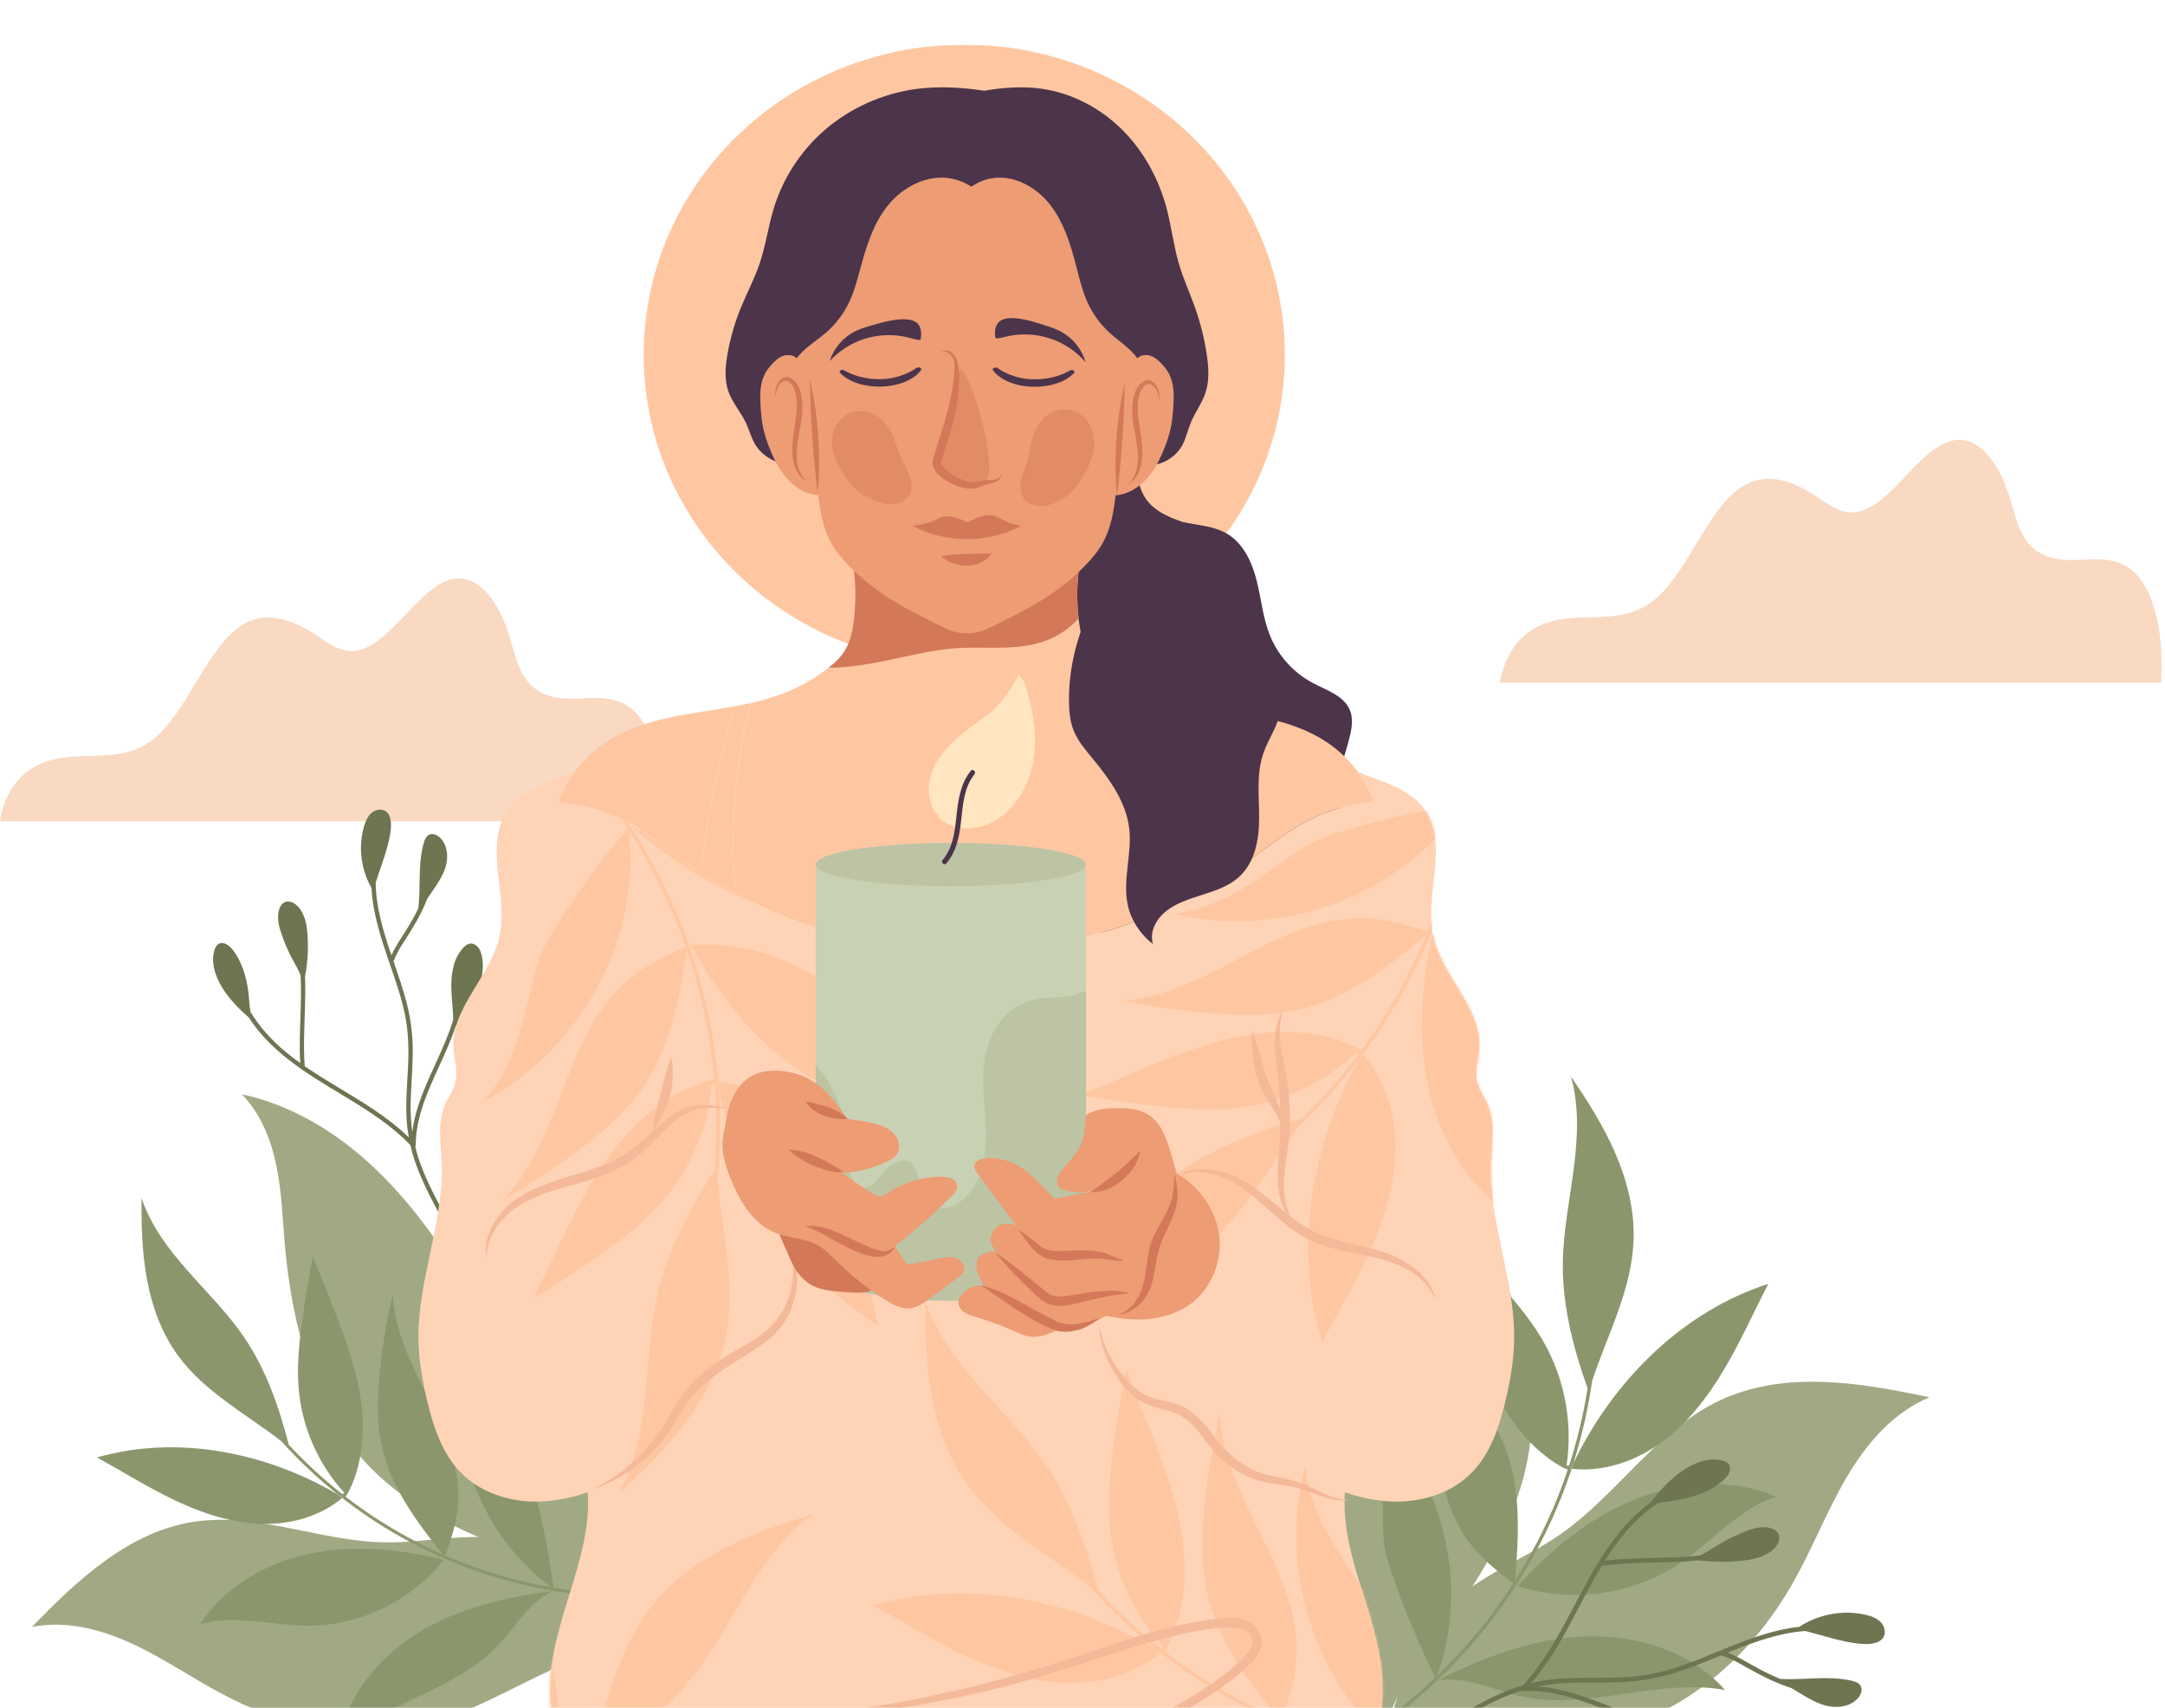<svg width="824" height="650" viewBox="0 0 824 650" fill="none" xmlns="http://www.w3.org/2000/svg">
<mask id="mask0_39786_96354" style="mask-type:luminance" maskUnits="userSpaceOnUse" x="0" y="17" width="824" height="633">
<path d="M823.999 17V649.939H0V17H823.999Z" fill="white"/>
</mask>
<g mask="url(#mask0_39786_96354)">
<path d="M367 253C434.379 253 489 200.17 489 135C489 69.83 434.379 17 367 17C299.621 17 245 69.83 245 135C245 200.17 299.621 253 367 253Z" fill="#FFC7A1"/>
</g>
<mask id="mask1_39786_96354" style="mask-type:luminance" maskUnits="userSpaceOnUse" x="0" y="0" width="824" height="650">
<path d="M823.999 0V649.939H0V0H823.999Z" fill="white"/>
</mask>
<g mask="url(#mask1_39786_96354)">
<path d="M822.579 259.784H570.812C572.01 252.922 575.207 246.486 579.269 242.641C586.317 235.972 595.087 235.159 603.425 234.952C611.762 234.732 620.421 234.815 627.976 229.55C642.882 219.174 650.095 190.497 665.885 183.676C674.176 180.107 683.112 183.538 691.007 188.72C694.84 191.214 698.645 194.176 702.799 194.852C719.492 197.58 731.799 163.75 748.391 167.677C755.945 169.469 761.721 179.032 764.928 189.422C766.448 194.342 767.572 199.647 769.921 203.781C774.656 212.159 782.901 213.399 790.234 213.11C797.568 212.807 805.407 211.745 811.745 217.271C816.84 221.723 820.111 229.922 821.557 238.479C822.726 245.411 822.828 252.618 822.579 259.784Z" fill="#F9D9C2"/>
</g>
<mask id="mask2_39786_96354" style="mask-type:luminance" maskUnits="userSpaceOnUse" x="0" y="0" width="824" height="650">
<path d="M823.999 0V649.939H0V0H823.999Z" fill="white"/>
</mask>
<g mask="url(#mask2_39786_96354)">
<path d="M251.571 312.557H-0.195C1.002 305.695 4.199 299.259 8.262 295.415C15.309 288.745 24.079 287.932 32.417 287.726C40.754 287.505 49.414 287.588 56.968 282.324C71.873 271.947 79.087 243.271 94.877 236.449C103.168 232.88 112.104 236.312 119.999 241.493C123.832 243.987 127.637 246.95 131.791 247.625C148.484 250.354 160.792 216.524 177.383 220.45C184.938 222.242 190.714 231.806 193.92 242.195C195.44 247.115 196.564 252.42 198.913 256.554C203.648 264.933 211.893 266.173 219.227 265.883C226.56 265.58 234.4 264.519 240.738 270.045C245.832 274.496 249.103 282.695 250.549 291.253C251.719 298.185 251.82 305.392 251.571 312.557Z" fill="#F9D9C2"/>
</g>
<mask id="mask3_39786_96354" style="mask-type:luminance" maskUnits="userSpaceOnUse" x="0" y="0" width="824" height="650">
<path d="M824 0V650H0V0H824Z" fill="white"/>
</mask>
<g mask="url(#mask3_39786_96354)">
<path d="M209.253 595.524C216.101 598.053 223.024 600.638 229.097 604.685C233.538 607.635 237.518 611.495 240.125 616.11C240.528 599.095 238.891 581.957 234.048 565.658C228.868 548.31 219.912 531.917 206.936 519.283C199.814 512.381 191.564 506.623 184.958 499.209C179.64 493.262 175.494 486.378 171.144 479.705C161.649 465.192 150.83 451.419 137.682 440.121C124.567 428.84 108.989 420.054 92.047 416.434C99.064 423.593 102.998 433.297 105.077 443.093C107.165 452.913 107.514 463.006 108.361 473.008C110.986 503.901 119.124 536.04 140.774 558.282C159.054 577.061 184.654 586.493 209.253 595.524Z" fill="#A0A984"/>
<path d="M12.172 619.117C25.61 616.419 39.575 620.321 51.925 626.269C64.275 632.218 75.564 640.176 87.828 646.329C110.417 657.686 136.857 662.606 161.39 656.42C176.795 652.545 190.761 644.532 205.107 637.687C218.672 631.186 233.224 625.585 248.194 625.753C244.574 619.201 238.998 613.944 233.334 609.026C221.524 598.71 208.379 588.908 192.968 585.953C177.712 583.045 162.058 587.153 146.526 586.932C122.046 586.583 98.001 575.422 73.807 579.109C49.123 582.856 29.499 601.176 12.172 619.117Z" fill="#A0A984"/>
<path d="M210.49 605.43C201.492 609.501 196.271 619.089 189.379 626.303C172.827 643.644 145.959 647.613 128.766 664.331C131.153 646.337 143.709 630.82 159.181 621.334C174.554 611.89 192.595 607.717 210.49 605.43Z" fill="#8B966C"/>
<path d="M116.785 618.67C103.165 618.566 89.229 614.262 76.156 618.088C85.477 603.769 101.47 594.635 118.198 591.192C134.889 587.752 152.299 589.529 168.855 593.586C156.535 609.283 136.731 618.82 116.785 618.67Z" fill="#8B966C"/>
<path d="M168.442 591.473C168.734 591.836 169.021 592.215 169.313 592.578C169.258 592.746 169.203 592.914 169.148 593.081C166.753 592.058 164.399 590.978 162.062 589.85C151.222 584.591 140.913 578.25 131.355 570.91C130.98 570.623 130.599 570.325 130.235 570.033C130.4 569.907 130.559 569.771 130.715 569.623C130.152 569.614 129.555 569.296 129.047 569.003C128.901 568.912 128.751 568.836 128.606 568.745C120.862 562.558 113.63 555.739 106.995 548.368C93.323 537.847 77.57 529.505 67.529 515.556C61.45 507.13 57.858 497.111 55.948 486.9C54.049 476.685 53.776 466.237 53.867 455.848C57.321 466.343 64.171 475.361 71.473 483.644C78.775 491.926 86.687 499.741 92.9 508.874C101.239 521.14 106.22 535.4 109.904 549.785C116.213 556.574 123.028 562.865 130.308 568.595L131.078 568.108C121.17 557.311 114.947 543.177 113.685 528.568C112.987 520.546 113.737 512.475 114.748 504.496C115.881 495.656 117.337 486.867 119.124 478.15C121.245 483.509 123.366 488.866 125.502 494.23C130.229 506.147 134.976 518.171 137.051 530.817C137.567 533.98 137.9 537.199 138.026 540.419C138.391 550.084 136.827 559.793 132.36 568.303C132.117 568.749 131.847 569.221 131.417 569.452C132.877 570.594 134.359 571.701 135.863 572.797C145.48 579.772 155.809 585.779 166.632 590.682C167.221 590.952 167.82 591.217 168.442 591.473Z" fill="#8B966C"/>
<path d="M169.526 591.955C169.155 591.796 168.786 591.636 168.437 591.467C158.819 579.369 149.281 566.69 145.633 551.718C144.708 547.931 144.191 544.067 143.962 540.178C143.957 540.168 143.963 540.152 143.958 540.141C143.575 533.668 143.992 527.124 144.688 520.678C145.705 511.226 147.303 501.853 149.474 492.602C150.104 506.699 156.895 519.657 163.157 532.305C166.826 539.701 170.406 547.424 172.531 555.38C174.024 560.993 174.794 566.733 174.344 572.564C173.837 579.226 171.735 585.638 169.526 591.955Z" fill="#8B966C"/>
<path d="M233.885 607.79C232.432 607.737 230.968 607.663 229.522 607.568C223.253 607.184 217.014 606.461 210.817 605.394C210.813 605.357 210.814 605.331 210.8 605.298L210.626 605.375C205.367 604.488 200.134 603.367 194.965 602.01C186.465 599.776 178.119 596.926 170.034 593.466C169.786 593.173 169.549 592.876 169.312 592.579C169.39 592.376 169.464 592.161 169.531 591.962C179.19 596.149 189.231 599.477 199.486 601.915C202.946 602.736 206.427 603.455 209.93 604.049C206.635 601.738 203.583 599.097 200.725 596.278C189.123 584.833 181.036 570.05 177.095 554.245C173.457 539.671 173.338 524.214 177.249 509.688C178.355 522.494 185.522 533.879 192.738 544.501C195.47 548.52 198.259 552.552 200.19 557.019C201.528 560.101 202.433 563.35 203.286 566.597C206.505 578.952 208.972 591.515 210.653 604.181C218.358 605.51 226.15 606.306 233.965 606.598C234.733 606.631 234.649 607.812 233.885 607.79Z" fill="#8B966C"/>
<path d="M128.605 568.738C129.138 569.176 129.683 569.609 130.233 570.026C121.868 577.144 110.512 580.215 99.501 579.896C88.138 579.577 77.086 575.908 66.803 571.051C56.531 566.188 46.88 560.125 36.922 554.628C67.484 545.862 101.191 552.631 128.605 568.738Z" fill="#8B966C"/>
<path d="M130.718 569.624C130.563 569.771 130.403 569.908 130.238 570.034C129.688 569.617 129.143 569.184 128.609 568.746C128.754 568.837 128.905 568.913 129.05 569.004C129.558 569.298 130.155 569.616 130.718 569.624Z" fill="#8B966C"/>
<path d="M169.527 591.965C169.46 592.164 169.387 592.379 169.309 592.582C169.016 592.219 168.73 591.84 168.438 591.477C168.787 591.646 169.157 591.805 169.527 591.965Z" fill="#8B966C"/>
<path d="M169.141 593.085C169.196 592.917 169.251 592.75 169.306 592.582C169.543 592.879 169.78 593.177 170.027 593.469C169.713 593.349 169.421 593.219 169.141 593.085Z" fill="#8B966C"/>
<path d="M210.804 605.293C210.818 605.326 210.817 605.352 210.821 605.389C210.81 605.394 210.81 605.394 210.794 605.388C210.768 605.387 210.735 605.401 210.708 605.4C210.688 605.383 210.673 605.377 210.641 605.365L210.804 605.293Z" fill="#8B966C"/>
<path d="M110.776 551.398C110.545 551.202 110.303 551.011 110.062 550.82L110.776 551.398Z" fill="#8B966C"/>
<path d="M131.055 569.332C130.945 569.434 130.834 569.535 130.719 569.625L131.055 569.332Z" fill="#8B966C"/>
<path d="M170.07 593.528C170.05 593.512 170.041 593.49 170.031 593.469L170.07 593.528Z" fill="#8B966C"/>
<path d="M169.152 593.086C169.106 593.185 169.08 593.274 169.044 593.368C169.014 593.446 168.989 593.536 168.959 593.614C168.928 593.602 168.885 593.595 168.859 593.593C168.921 593.527 168.988 593.445 169.044 593.368C169.05 593.352 169.072 593.343 169.078 593.327" fill="#8B966C"/>
<path d="M210.154 604.21C210.077 604.154 210.004 604.108 209.938 604.047L210.154 604.21Z" fill="#8B966C"/>
<path d="M210.807 605.396C210.797 605.401 210.797 605.401 210.781 605.395C210.754 605.393 210.721 605.408 210.695 605.407C210.636 605.42 210.577 605.433 210.508 605.425" fill="#8B966C"/>
<path d="M210.492 605.434C210.503 605.429 210.503 605.429 210.514 605.424C210.547 605.409 210.59 605.39 210.623 605.375" fill="#8B966C"/>
<path d="M211.5 605.016C211.257 605.111 211.024 605.202 210.797 605.304L211.5 605.016Z" fill="#8B966C"/>
<path d="M81.622 361.539C80.572 364.924 81.224 368.624 82.567 371.908C85.096 378.037 89.808 382.887 94.812 387.333C95.412 388.273 96.042 389.191 96.702 390.088C101.62 396.751 107.889 402.082 114.626 406.785C114.648 406.815 114.677 406.831 114.706 406.847C118.096 409.21 121.595 411.406 125.102 413.551C135.988 420.182 147.304 426.5 156.21 435.773C156.76 438.164 157.422 440.521 158.254 442.839C161.957 453.229 167.766 462.692 172.906 472.393C177.989 481.99 182.584 492.148 183.297 503.122C183.37 504.171 185.021 504.197 184.949 503.148C184.854 501.825 184.73 500.523 184.54 499.204C183.053 488.451 178.126 478.564 173.016 469.121C167.808 459.477 162.089 449.951 158.855 439.419C158.545 438.392 158.295 437.359 158.03 436.319C158.152 436.197 158.223 436.03 158.222 435.823C158.239 431.191 159.094 426.635 160.454 422.22C163.778 411.429 169.853 401.368 173.411 390.629C173.419 390.614 173.419 390.614 173.426 390.599C174.342 389.276 175.273 387.961 176.183 386.616C178.496 383.179 180.738 379.63 182.186 375.748C183.642 371.852 184.275 367.57 183.323 363.522C183.054 362.386 182.637 361.245 181.874 360.367C181.11 359.489 179.91 358.901 178.753 359.104C177.818 359.275 177.025 359.917 176.371 360.613C172.505 364.675 171.607 370.742 171.783 376.338C171.898 380.236 172.434 384.154 172.483 388.034C172.392 388.378 172.294 388.7 172.188 389.036C167.766 403.092 158.747 415.988 156.915 430.76C156.493 427.783 156.286 424.753 156.279 421.699C156.274 415.016 156.969 408.353 157.098 401.667C157.219 394.959 156.496 388.395 154.841 381.893C153.436 376.423 151.57 371.08 149.742 365.738C149.848 365.645 149.939 365.545 149.988 365.384C151.079 362.376 152.86 359.722 154.589 357.057C156.266 354.458 157.877 351.806 159.335 349.09C160.568 346.758 161.7 344.371 162.656 341.928C163.256 341.053 163.865 340.163 164.474 339.274C166.592 336.2 168.748 333.055 169.709 329.454C170.684 325.86 170.246 321.658 167.669 318.965C166.53 317.773 164.689 316.916 163.243 317.693C162.164 318.273 161.663 319.52 161.312 320.698C158.984 328.729 160.172 337.319 159.237 345.612C158.71 346.733 158.132 347.845 157.547 348.934C156.067 351.657 154.434 354.28 152.743 356.871C151.346 359.021 150.006 361.202 148.986 363.555C148.871 363.213 148.762 362.892 148.653 362.572C145.76 354.02 143.088 344.951 142.983 335.876L143.08 335.591C145.014 329.444 147.541 323.447 148.545 317.081C148.81 315.334 148.965 313.546 148.61 311.802C148.391 310.711 147.928 309.621 147.065 308.895C145.509 307.611 143.042 307.989 141.484 309.286C139.935 310.569 139.118 312.544 138.546 314.482C136.284 322.25 137.374 330.919 141.411 337.933C141.879 347.727 145.095 357.351 148.272 366.56C150.475 372.945 152.709 379.346 154.095 385.966C155.485 392.682 155.621 399.435 155.282 406.27C154.962 412.929 154.356 419.601 154.773 426.281C154.901 428.483 155.221 430.675 155.608 432.848C151.304 428.666 146.489 425.052 141.51 421.743C133.145 416.204 124.233 411.437 115.976 405.732C115.714 402.036 115.66 398.339 115.737 394.639C115.87 387.038 116.412 379.302 116.088 371.68C117.089 366.436 117.407 361.067 117.046 355.746C116.781 351.918 116.051 347.877 113.478 345.036C112.22 343.649 110.245 342.588 108.505 343.283C107.094 343.854 106.311 345.417 106.024 346.928C105.459 349.863 106.249 352.887 107.236 355.719C108.413 359.139 109.887 362.457 111.624 365.635C112.626 367.463 113.73 369.31 114.426 371.256C114.988 382.336 113.625 393.449 114.269 404.517C112.427 403.209 110.621 401.866 108.886 400.429C103.642 396.08 98.864 390.969 95.368 385.106C94.996 383.465 94.914 381.7 94.779 379.999C94.298 373.996 92.91 367.937 89.626 362.899C88.871 361.727 87.989 360.617 86.87 359.773C85.896 359.044 84.567 358.555 83.454 359.061C82.486 359.476 81.939 360.53 81.622 361.539Z" fill="#6D7551"/>
<path d="M542.285 629.739C537.637 636.165 532.957 642.687 529.928 650.012C527.707 655.361 526.453 661.251 526.894 666.993C516.233 651.887 507.338 635.437 501.843 617.803C496.017 599.019 494.175 578.811 498.234 559.561C500.481 549.025 504.439 538.837 505.911 528.151C507.109 519.567 506.683 510.849 506.568 502.197C506.35 483.359 507.773 464.386 512.797 446.237C517.801 428.123 526.535 410.77 539.628 397.25C537.631 407.955 539.954 419.091 544.007 429.185C548.068 439.307 553.859 448.622 559.15 458.158C575.478 487.615 587.587 521.531 581.518 554.698C576.395 582.704 559.01 606.706 542.285 629.739Z" fill="#A0A984"/>
<path d="M734.318 531.748C720.562 537.446 710.327 549.418 702.787 562.259C695.246 575.099 689.879 589.11 682.539 602.083C669.036 625.998 648.161 646.438 622.288 655.705C606.046 661.533 588.598 662.757 571.515 665.264C555.343 667.609 538.826 671.364 525.424 680.576C524.724 672.473 526.572 664.357 528.706 656.493C533.116 640.039 539.043 623.242 551.156 611.25C563.157 599.392 579.765 593.625 593.642 584.026C615.515 568.896 630.45 544.276 654.506 532.96C679.041 521.401 707.83 526.051 734.318 531.748Z" fill="#A0A984"/>
<path d="M547.172 639.445C557.753 637.673 568.264 643.162 578.847 645.498C604.273 651.124 630.912 638.444 656.54 643.119C643.497 628.332 622.779 621.934 603.082 622.739C583.498 623.526 564.698 630.679 547.172 639.445Z" fill="#8B966C"/>
<path d="M639.73 594.67C651.953 586.334 661.919 574.017 676.028 569.556C658.954 562.281 638.999 563.72 621.825 570.738C604.687 577.736 590.058 589.876 577.578 603.555C598.191 610.259 621.827 606.877 639.73 594.67Z" fill="#8B966C"/>
<path d="M576.657 601.396C576.613 601.9 576.585 602.415 576.541 602.92C576.692 603.038 576.843 603.156 576.994 603.274C578.535 600.902 580.006 598.502 581.431 596.071C588.026 584.767 593.488 572.808 597.669 560.402C597.834 559.916 597.997 559.417 598.149 558.933C597.924 558.919 597.697 558.893 597.468 558.854C597.971 558.505 598.317 557.857 598.597 557.285C598.672 557.115 598.763 556.956 598.838 556.786C602.079 546.518 604.477 535.99 606 525.324C611.966 507.561 621.128 490.501 621.744 471.841C622.129 460.561 619.305 449.35 614.848 438.983C610.379 428.618 604.303 419.029 597.933 409.711C601.17 421.27 600.448 433.55 598.873 445.44C597.299 457.331 594.891 469.169 594.814 481.168C594.714 497.28 598.851 513.158 604.234 528.363C602.652 538.305 600.311 548.104 597.212 557.68L596.222 557.707C598.625 541.97 595.686 525.454 587.982 511.512C583.757 503.853 578.196 497.026 572.455 490.441C566.082 483.152 559.45 476.105 552.562 469.323C553.892 475.44 555.221 481.557 556.54 487.689C559.489 501.299 562.483 515.019 568.265 527.683C569.714 530.848 571.361 533.953 573.197 536.934C578.716 545.874 586.003 553.685 595.183 558.658C595.672 558.914 596.201 559.176 596.729 559.125C596.103 561.038 595.435 562.933 594.742 564.832C590.289 576.944 584.606 588.615 577.811 599.587C577.443 600.187 577.063 600.789 576.657 601.396Z" fill="#8B966C"/>
<path d="M575.978 602.498C576.215 602.13 576.453 601.762 576.665 601.398C578.019 584.665 578.951 567.455 573.18 551.741C571.722 547.766 569.85 543.966 567.704 540.32C567.702 540.307 567.686 540.297 567.684 540.284C564.112 534.214 559.775 528.563 555.247 523.168C548.609 515.258 541.496 507.77 533.938 500.738C541.901 513.837 543.618 529.635 545.623 544.834C546.79 553.726 548.234 562.859 551.133 571.323C553.182 577.289 555.961 582.934 559.896 587.921C564.386 593.623 570.162 598.136 575.978 602.498Z" fill="#8B966C"/>
<path d="M527.499 655.718C528.779 654.79 530.054 653.838 531.302 652.877C536.725 648.736 541.915 644.309 546.859 639.596C546.84 639.56 546.822 639.537 546.816 639.499L547.019 639.464C551.226 635.481 555.269 631.303 559.111 626.951C565.426 619.79 571.23 612.169 576.43 604.154C576.476 603.74 576.51 603.328 576.544 602.917C576.35 602.781 576.154 602.631 575.973 602.492C569.795 612.115 562.75 621.193 554.975 629.6C552.35 632.434 549.646 635.191 546.845 637.846C548.418 633.766 549.574 629.537 550.447 625.265C553.985 607.92 552.333 589.689 546.324 573.048C540.785 557.699 531.539 543.683 519.219 532.945C525.971 545.167 526.396 559.775 526.315 573.724C526.283 579.002 526.207 584.328 527.169 589.527C527.827 593.117 528.976 596.595 530.172 600.039C534.746 613.133 540.124 625.959 546.274 638.402C540.127 644.263 533.579 649.698 526.707 654.69C526.033 655.185 526.823 656.201 527.499 655.718Z" fill="#8B966C"/>
<path d="M598.846 556.785C598.63 557.503 598.4 558.223 598.156 558.933C610.01 560.291 622.113 556.189 631.853 549.236C641.909 542.072 649.659 532.074 655.995 521.468C662.319 510.866 667.356 499.555 673.011 488.57C640.137 499.158 613.827 525.664 598.846 556.785Z" fill="#8B966C"/>
<path d="M597.469 558.857C597.698 558.896 597.925 558.922 598.15 558.936C598.394 558.227 598.623 557.507 598.84 556.789C598.765 556.959 598.674 557.118 598.599 557.289C598.318 557.86 597.972 558.509 597.469 558.857Z" fill="#8B966C"/>
<path d="M575.961 602.49C576.142 602.629 576.337 602.778 576.531 602.915C576.575 602.41 576.604 601.896 576.647 601.391C576.436 601.754 576.198 602.122 575.961 602.49Z" fill="#8B966C"/>
<path d="M576.997 603.268C576.846 603.15 576.695 603.032 576.543 602.914C576.51 603.325 576.476 603.737 576.43 604.151C576.64 603.853 576.825 603.559 576.997 603.268Z" fill="#8B966C"/>
<path d="M546.812 639.506C546.819 639.544 546.836 639.567 546.856 639.603C546.868 639.601 546.868 639.601 546.879 639.586C546.902 639.568 546.94 639.562 546.963 639.545C546.972 639.517 546.982 639.503 547.003 639.473L546.812 639.506Z" fill="#8B966C"/>
<path d="M604.422 530.344C604.511 530.027 604.613 529.709 604.715 529.391L604.422 530.344Z" fill="#8B966C"/>
<path d="M596.984 558.797C597.145 558.821 597.307 558.846 597.466 558.858L596.984 558.797Z" fill="#8B966C"/>
<path d="M576.43 604.235C576.439 604.207 576.434 604.182 576.43 604.156L576.43 604.235Z" fill="#8B966C"/>
<path d="M577 603.273C577.102 603.335 577.179 603.4 577.268 603.463C577.343 603.516 577.419 603.581 577.494 603.633C577.515 603.603 577.548 603.571 577.571 603.554C577.476 603.532 577.365 603.499 577.268 603.463C577.253 603.452 577.228 603.456 577.213 603.446" fill="#8B966C"/>
<path d="M546.75 638.122C546.785 638.024 546.823 637.939 546.846 637.844L546.75 638.122Z" fill="#8B966C"/>
<path d="M546.859 639.596C546.872 639.594 546.872 639.594 546.883 639.578C546.906 639.561 546.944 639.554 546.967 639.538C547.028 639.514 547.09 639.491 547.147 639.441" fill="#8B966C"/>
<path d="M547.176 639.441C547.163 639.443 547.163 639.443 547.151 639.446C547.113 639.453 547.061 639.461 547.023 639.468" fill="#8B966C"/>
<path d="M546 639.662C546.277 639.601 546.542 639.542 546.809 639.496L546 639.662Z" fill="#8B966C"/>
<path d="M655.388 555.75C651.651 554.826 647.681 555.768 644.204 557.433C637.718 560.564 632.757 565.982 628.254 571.691C627.273 572.401 626.317 573.142 625.387 573.915C618.472 579.671 613.089 586.808 608.417 594.412C608.386 594.437 608.37 594.47 608.356 594.502C606.008 598.329 603.848 602.263 601.745 606.203C595.245 618.429 589.111 631.1 579.621 641.347C577.064 642.095 574.549 642.962 572.088 644.011C561.056 648.687 551.163 655.587 540.968 661.776C530.884 667.897 520.16 673.524 508.305 674.994C507.172 675.14 507.248 676.932 508.382 676.787C509.81 676.601 511.214 676.383 512.632 676.093C524.198 673.798 534.608 667.828 544.523 661.687C554.652 655.428 564.619 648.622 575.835 644.446C576.929 644.046 578.033 643.709 579.144 643.356C579.284 643.48 579.47 643.546 579.694 643.532C584.718 643.256 589.713 643.894 594.587 645.09C606.499 648.009 617.796 653.959 629.667 657.136C629.683 657.143 629.683 657.143 629.7 657.151C631.193 658.061 632.679 658.987 634.195 659.888C638.069 662.178 642.059 664.384 646.361 665.709C650.679 667.04 655.362 667.456 659.692 666.166C660.907 665.802 662.118 665.278 663.021 664.394C663.924 663.51 664.486 662.172 664.193 660.93C663.948 659.928 663.202 659.108 662.405 658.443C657.755 654.509 651.118 653.919 645.061 654.466C640.841 654.838 636.627 655.667 632.421 655.967C632.043 655.889 631.687 655.804 631.316 655.711C615.794 651.808 601.236 642.845 585.1 641.796C588.302 641.15 591.575 640.733 594.886 640.531C602.133 640.102 609.402 640.433 616.661 640.148C623.944 639.854 631.016 638.652 637.962 636.445C643.804 634.575 649.479 632.213 655.156 629.891C655.263 630 655.378 630.092 655.556 630.136C658.886 631.128 661.879 632.89 664.878 634.597C667.803 636.25 670.781 637.83 673.819 639.239C676.426 640.428 679.086 641.504 681.796 642.386C682.783 642.982 683.786 643.585 684.789 644.188C688.257 646.29 691.805 648.429 695.771 649.242C699.73 650.072 704.259 649.329 707.016 646.364C708.236 645.054 709.049 643.003 708.115 641.484C707.416 640.35 706.032 639.886 704.733 639.58C695.876 637.564 686.635 639.398 677.583 638.911C676.335 638.411 675.092 637.855 673.874 637.289C670.827 635.857 667.88 634.253 664.962 632.584C662.542 631.205 660.091 629.89 657.475 628.934C657.839 628.787 658.18 628.648 658.52 628.511C667.61 624.83 677.276 621.358 687.111 620.668L687.426 620.754C694.215 622.462 700.878 624.822 707.846 625.506C709.758 625.683 711.707 625.738 713.575 625.242C714.744 624.936 715.897 624.365 716.629 623.382C717.923 621.613 717.357 618.962 715.852 617.355C714.362 615.757 712.169 614.995 710.031 614.497C701.464 612.538 692.132 614.27 684.782 619.093C674.191 620.221 663.959 624.32 654.174 628.349C647.389 631.144 640.589 633.972 633.499 635.895C626.305 637.829 618.99 638.404 611.556 638.471C604.315 638.547 597.041 638.313 589.823 639.189C587.444 639.467 585.086 639.954 582.754 640.51C587.016 635.578 590.63 630.127 593.903 624.519C599.379 615.095 603.982 605.129 609.646 595.812C613.637 595.294 617.642 595 621.66 594.85C629.911 594.512 638.335 594.609 646.58 593.774C652.331 594.526 658.172 594.531 663.92 593.801C668.055 593.271 672.391 592.223 675.308 589.252C676.732 587.8 677.757 585.59 676.893 583.748C676.184 582.255 674.44 581.505 672.783 581.289C669.565 580.863 666.335 581.911 663.327 583.161C659.693 584.654 656.189 586.464 652.853 588.549C650.933 589.751 649 591.066 646.935 591.943C634.954 593.256 622.817 592.483 610.855 593.884C612.156 591.803 613.498 589.76 614.947 587.787C619.331 581.825 624.57 576.319 630.705 572.156C632.461 571.648 634.37 571.448 636.206 571.194C642.685 570.29 649.168 568.401 654.423 564.521C655.646 563.628 656.794 562.601 657.638 561.334C658.367 560.231 658.812 558.76 658.193 557.584C657.68 556.556 656.503 556.03 655.388 555.75Z" fill="#6D7551"/>
<path d="M513.817 279.914C512.168 286.954 509.1 293.816 509.331 301.051C509.632 310.981 516.086 321.142 512.097 330.238C509.26 336.746 502.043 340.098 497.751 345.719C494.329 350.205 492.91 355.915 489.914 360.685C484.576 369.161 473.937 373.948 464.041 372.335C460.602 371.786 457.126 370.402 454.927 367.689C453.792 366.288 453.03 364.586 451.824 363.238C447.355 358.273 439.393 360.153 432.725 359.816C423.008 359.32 413.893 352.634 410.488 343.537C407.244 334.866 408.911 324.812 404.938 316.442C401.036 308.214 392.383 303.195 387.72 295.358C382.063 285.835 383.162 273.795 385.645 262.978C386.62 258.74 387.79 254.395 387.205 250.086C386.319 243.525 381.584 238.187 379.19 232.017C375.395 222.335 378.002 210.489 385.485 203.272C390.929 198.006 398.767 194.885 402.083 188.076C404.016 184.104 404.069 179.493 405.221 175.237C406.658 169.917 409.902 165.094 414.3 161.76C416.268 160.271 418.556 159.048 421.021 158.994C426.943 158.853 430.898 165.271 431.908 171.106C432.919 176.94 432.405 183.235 435.26 188.431C438.31 193.963 443.967 196.499 450.084 198.627C455.865 199.922 462.001 200.117 467.054 203.131C473.261 206.82 476.542 213.984 478.297 220.988C480.052 227.992 480.673 235.334 483.422 242.019C486.542 249.626 492.412 256.099 499.7 259.929C504.985 262.731 511.581 264.769 513.797 270.32C515.005 273.335 514.561 276.757 513.817 279.914Z" fill="#4C344A"/>
<path d="M576.297 509.054C576.242 517.416 574.794 525.707 572.803 533.835C570.45 543.446 567.137 553.257 560.223 560.335C552.675 568.064 541.525 571.63 530.736 571.43C524.292 571.322 517.957 569.982 511.857 567.865C509.992 593.55 526.845 618.168 526.193 644.179C526.067 649.428 525.216 654.659 525.505 659.89C525.922 667.584 528.727 674.896 530.917 682.264C532.782 688.545 534.211 694.97 535.171 701.451H200.393C201.352 694.971 202.764 688.545 204.647 682.264C206.819 674.896 209.643 667.584 210.059 659.89C210.348 654.659 209.497 649.428 209.353 644.179C208.701 618.168 225.572 593.55 223.689 567.865C217.589 569.983 211.272 571.322 204.828 571.43C194.021 571.629 182.871 568.064 175.341 560.335C168.427 553.257 165.096 543.446 162.761 533.835C160.77 525.707 159.322 517.417 159.267 509.054C159.122 486.627 168.933 464.942 168.083 442.551C167.793 435.129 166.399 427.364 169.295 420.54C170.58 417.481 172.699 414.747 173.422 411.49C174.309 407.417 172.825 403.236 172.571 399.072C171.558 383.632 186.582 371.794 190.021 356.697C193.55 341.203 184.573 323.59 192.283 309.689C197.279 300.71 209.044 297.489 218.656 293.887C216.068 297.38 213.968 301.236 212.466 305.308C220.358 305.743 228.177 307.716 235.345 311.082C245.518 315.861 254.189 323.265 263.384 329.726C264.47 330.487 265.574 331.247 266.678 331.989C270.986 334.885 275.439 337.564 279.982 340.044C306.736 354.651 337.308 362.254 367.79 361.82C398.254 362.254 428.827 354.651 455.581 340.044C460.124 337.564 464.559 334.885 468.867 331.989C469.971 331.264 471.075 330.505 472.18 329.726C481.375 323.265 490.045 315.861 500.218 311.082C507.387 307.716 515.188 305.743 523.098 305.308C521.578 301.236 519.496 297.38 516.908 293.887C521.705 295.679 527.044 297.398 531.823 299.77C536.584 302.159 540.783 305.2 543.263 309.69C550.992 323.591 541.996 341.203 545.543 356.698C548.982 371.795 564.006 383.633 562.993 399.073C562.721 403.236 561.255 407.417 562.142 411.49C562.848 414.749 564.984 417.482 566.269 420.541C569.165 427.364 567.771 435.13 567.481 442.551C566.613 464.942 576.442 486.627 576.297 509.054Z" fill="#FFD3B6"/>
<mask id="mask4_39786_96354" style="mask-type:luminance" maskUnits="userSpaceOnUse" x="159" y="293" width="418" height="409">
<path d="M576.312 509.058C576.258 517.42 574.81 525.711 572.819 533.838C570.466 543.45 567.153 553.261 560.239 560.339C552.691 568.068 541.54 571.634 530.752 571.434C524.308 571.326 517.973 569.986 511.873 567.869C510.008 593.554 526.86 618.171 526.209 644.183C526.082 649.432 525.231 654.663 525.521 659.894C525.937 667.588 528.742 674.9 530.933 682.267C532.797 688.548 534.227 694.974 535.187 701.455H200.408C201.368 694.975 202.78 688.549 204.662 682.267C206.834 674.9 209.658 667.588 210.075 659.894C210.364 654.663 209.513 649.432 209.369 644.183C208.717 618.171 225.587 593.554 223.705 567.869C217.605 569.987 211.287 571.326 204.843 571.434C194.037 571.633 182.887 568.068 175.357 560.339C168.442 553.261 165.112 543.45 162.777 533.838C160.786 525.711 159.337 517.421 159.283 509.058C159.138 486.631 168.949 464.946 168.098 442.554C167.809 435.133 166.415 427.368 169.311 420.544C170.596 417.485 172.714 414.751 173.438 411.494C174.325 407.421 172.841 403.24 172.587 399.076C171.573 383.636 186.597 371.798 190.036 356.701C193.566 341.207 184.588 323.594 192.299 309.693C197.294 300.714 209.06 297.493 218.672 293.891C216.083 297.384 213.983 301.24 212.481 305.312C220.373 305.747 228.193 307.72 235.361 311.086C245.534 315.865 254.204 323.268 263.399 329.73C264.486 330.491 265.589 331.251 266.694 331.993C271.001 334.889 275.454 337.568 279.998 340.048C306.751 354.655 337.324 362.258 367.806 361.824C398.27 362.258 428.843 354.655 455.596 340.048C460.14 337.568 464.575 334.889 468.882 331.993C469.987 331.268 471.091 330.509 472.195 329.73C481.39 323.268 490.061 315.865 500.234 311.086C507.402 307.72 515.203 305.747 523.114 305.312C521.593 301.24 519.512 297.384 516.924 293.891C521.72 295.683 527.06 297.402 531.839 299.774C536.599 302.163 540.799 305.204 543.279 309.693C551.008 323.595 542.011 341.207 545.559 356.702C548.998 371.798 564.022 383.637 563.008 399.077C562.737 403.24 561.271 407.421 562.157 411.494C562.863 414.753 564.999 417.486 566.284 420.545C569.181 427.368 567.787 435.134 567.497 442.555C566.628 464.946 576.457 486.631 576.312 509.058Z" fill="white"/>
</mask>
<g mask="url(#mask4_39786_96354)">
<path d="M425.948 685.889C409.991 685.768 393.662 680.725 378.344 685.207C389.265 668.43 408.004 657.727 427.604 653.692C447.161 649.662 467.559 651.745 486.958 656.498C472.523 674.891 449.319 686.066 425.948 685.889Z" fill="#FFC7A1"/>
<path d="M486.452 654.018C486.794 654.444 487.13 654.888 487.472 655.314C487.408 655.51 487.343 655.707 487.279 655.903C484.473 654.704 481.714 653.439 478.976 652.118C466.276 645.956 454.197 638.527 442.997 629.927C442.558 629.59 442.112 629.241 441.685 628.898C441.878 628.751 442.065 628.591 442.248 628.419C441.588 628.409 440.889 628.036 440.293 627.692C440.124 627.585 439.947 627.497 439.777 627.39C430.704 620.14 422.229 612.151 414.456 603.514C398.437 591.187 379.979 581.413 368.213 565.069C361.091 555.196 356.882 543.458 354.644 531.494C352.419 519.524 352.099 507.283 352.205 495.109C356.252 507.407 364.279 517.973 372.834 527.678C381.389 537.382 390.66 546.539 397.94 557.24C407.712 571.612 413.547 588.32 417.863 605.174C425.255 613.129 433.24 620.499 441.77 627.214L442.673 626.643C431.063 613.992 423.771 597.431 422.293 580.314C421.476 570.914 422.354 561.458 423.539 552.109C424.867 541.751 426.573 531.453 428.667 521.24C431.152 527.518 433.636 533.796 436.14 540.081C441.678 554.044 447.241 568.132 449.671 582.949C450.276 586.655 450.666 590.426 450.813 594.2C451.242 605.524 449.409 616.9 444.175 626.87C443.891 627.393 443.574 627.946 443.071 628.217C444.78 629.555 446.517 630.851 448.279 632.135C459.547 640.308 471.649 647.347 484.33 653.091C485.022 653.408 485.724 653.719 486.452 654.018Z" fill="#FFC7A1"/>
<path d="M487.738 654.591C487.304 654.404 486.87 654.218 486.461 654.019C475.192 639.845 464.015 624.989 459.742 607.446C458.659 603.009 458.052 598.482 457.784 593.925C457.778 593.913 457.786 593.894 457.78 593.881C457.331 586.297 457.82 578.63 458.635 571.076C459.826 560.002 461.699 549.02 464.243 538.18C464.981 554.698 472.938 569.88 480.275 584.699C484.573 593.366 488.768 602.414 491.258 611.736C493.007 618.313 493.91 625.038 493.383 631.87C492.788 639.676 490.326 647.19 487.738 654.591Z" fill="#FFC7A1"/>
<path d="M563.152 673.142C561.449 673.08 559.734 672.993 558.039 672.882C550.694 672.432 543.384 671.585 536.123 670.335C536.119 670.291 536.121 670.26 536.103 670.222L535.9 670.313C529.739 669.273 523.607 667.96 517.55 666.37C507.59 663.752 497.812 660.413 488.338 656.358C488.048 656.016 487.77 655.668 487.492 655.319C487.583 655.08 487.669 654.829 487.748 654.595C499.064 659.502 510.83 663.4 522.846 666.258C526.901 667.218 530.98 668.063 535.084 668.758C531.223 666.05 527.647 662.956 524.298 659.653C510.705 646.243 501.23 628.921 496.612 610.404C492.35 593.328 492.21 575.217 496.791 558.195C498.087 573.2 506.485 586.54 514.94 598.986C518.141 603.695 521.409 608.42 523.672 613.654C525.239 617.265 526.3 621.071 527.299 624.876C531.071 639.353 533.961 654.073 535.93 668.913C544.959 670.471 554.089 671.403 563.245 671.745C564.145 671.784 564.048 673.168 563.152 673.142Z" fill="#FFC7A1"/>
<path d="M439.784 627.395C440.409 627.908 441.047 628.415 441.692 628.904C431.891 637.243 418.585 640.842 405.683 640.468C392.369 640.094 379.42 635.795 367.371 630.104C355.335 624.406 344.027 617.302 332.359 610.862C368.17 600.59 407.664 608.521 439.784 627.395Z" fill="#FFC7A1"/>
<path d="M442.252 628.428C442.07 628.6 441.883 628.76 441.689 628.907C441.044 628.418 440.406 627.911 439.781 627.398C439.951 627.506 440.128 627.594 440.297 627.701C440.892 628.045 441.592 628.418 442.252 628.428Z" fill="#FFC7A1"/>
<path d="M418.899 607.068C418.629 606.839 418.346 606.615 418.062 606.391L418.899 607.068Z" fill="#FFC7A1"/>
<path d="M442.644 628.078C442.515 628.197 442.385 628.316 442.25 628.422L442.644 628.078Z" fill="#FFC7A1"/>
</g>
<mask id="mask5_39786_96354" style="mask-type:luminance" maskUnits="userSpaceOnUse" x="159" y="293" width="418" height="409">
<path d="M576.312 509.058C576.258 517.42 574.81 525.711 572.819 533.838C570.466 543.45 567.153 553.261 560.239 560.339C552.691 568.068 541.54 571.634 530.752 571.434C524.308 571.326 517.973 569.986 511.873 567.869C510.008 593.554 526.86 618.171 526.209 644.183C526.082 649.432 525.231 654.663 525.521 659.894C525.937 667.588 528.742 674.9 530.933 682.267C532.797 688.548 534.227 694.974 535.187 701.455H200.408C201.368 694.975 202.78 688.549 204.662 682.267C206.834 674.9 209.658 667.588 210.075 659.894C210.364 654.663 209.513 649.432 209.369 644.183C208.717 618.171 225.587 593.554 223.705 567.869C217.605 569.987 211.287 571.326 204.843 571.434C194.037 571.633 182.887 568.068 175.357 560.339C168.442 553.261 165.112 543.45 162.777 533.838C160.786 525.711 159.337 517.421 159.283 509.058C159.138 486.631 168.949 464.946 168.098 442.554C167.809 435.133 166.415 427.368 169.311 420.544C170.596 417.485 172.714 414.751 173.438 411.494C174.325 407.421 172.841 403.24 172.587 399.076C171.573 383.636 186.597 371.798 190.036 356.701C193.566 341.207 184.588 323.594 192.299 309.693C197.294 300.714 209.06 297.493 218.672 293.891C216.083 297.384 213.983 301.24 212.481 305.312C220.373 305.747 228.193 307.72 235.361 311.086C245.534 315.865 254.204 323.268 263.399 329.73C264.486 330.491 265.589 331.251 266.694 331.993C271.001 334.889 275.454 337.568 279.998 340.048C306.751 354.655 337.324 362.258 367.806 361.824C398.27 362.258 428.843 354.655 455.596 340.048C460.14 337.568 464.575 334.889 468.882 331.993C469.987 331.268 471.091 330.509 472.195 329.73C481.39 323.268 490.061 315.865 500.234 311.086C507.402 307.72 515.203 305.747 523.114 305.312C521.593 301.24 519.512 297.384 516.924 293.891C521.72 295.683 527.06 297.402 531.839 299.774C536.599 302.163 540.799 305.204 543.279 309.693C551.008 323.595 542.011 341.207 545.559 356.702C548.998 371.798 564.022 383.637 563.008 399.077C562.737 403.24 561.271 407.421 562.157 411.494C562.863 414.753 564.999 417.486 566.284 420.545C569.181 427.368 567.787 435.134 567.497 442.555C566.628 464.946 576.457 486.631 576.312 509.058Z" fill="white"/>
</mask>
<g mask="url(#mask5_39786_96354)">
<path d="M558.031 306.219C563.044 316.649 574.415 322.504 583.051 330.383C603.811 349.303 609.187 380.669 629.234 400.358C608.091 398.047 589.576 383.759 578.046 365.892C566.57 348.139 561.194 327.119 558.031 306.219Z" fill="#FFC7A1"/>
<path d="M576.064 415.637C576.31 431.593 571.644 448.034 576.479 463.244C559.454 452.712 548.323 434.225 543.837 414.723C539.357 395.265 540.969 374.824 545.274 355.32C563.995 369.328 575.701 392.268 576.064 415.637Z" fill="#FFC7A1"/>
<path d="M542.804 355.855C543.222 355.502 543.658 355.157 544.076 354.805C544.274 354.865 544.472 354.925 544.67 354.985C543.535 357.817 542.334 360.605 541.077 363.373C535.21 376.212 528.06 388.459 519.721 399.854C519.394 400.301 519.055 400.755 518.723 401.189C518.571 401 518.407 400.816 518.23 400.638C518.235 401.298 517.879 402.006 517.549 402.609C517.446 402.781 517.361 402.959 517.258 403.132C510.219 412.37 502.429 421.026 493.972 428.997C482.018 445.296 472.672 463.974 456.603 476.114C446.897 483.462 435.259 487.94 423.35 490.453C411.435 492.954 399.204 493.556 387.031 493.731C399.233 489.401 409.611 481.133 419.115 472.356C428.62 463.578 437.561 454.1 448.091 446.576C462.233 436.475 478.803 430.256 495.554 425.552C503.335 417.978 510.519 409.826 517.036 401.143L516.445 400.253C504.064 412.151 487.676 419.823 470.597 421.695C461.219 422.73 451.745 422.069 442.371 421.101C431.985 420.011 421.65 418.543 411.392 416.685C417.611 414.057 423.83 411.428 430.056 408.78C443.887 402.922 457.843 397.036 472.601 394.263C476.292 393.573 480.053 393.096 483.822 392.862C495.134 392.172 506.549 393.743 516.637 398.745C517.167 399.017 517.727 399.321 518.009 399.818C519.308 398.078 520.563 396.312 521.807 394.521C529.718 383.067 536.475 370.806 541.926 357.996C542.227 357.299 542.522 356.59 542.804 355.855Z" fill="#FFC7A1"/>
<path d="M543.34 354.564C543.163 355.003 542.986 355.441 542.797 355.854C528.886 367.446 514.292 378.962 496.852 383.64C492.441 384.825 487.929 385.535 483.38 385.909C483.367 385.915 483.349 385.908 483.336 385.914C475.765 386.537 468.087 386.225 460.517 385.585C449.419 384.649 438.397 383.03 427.5 380.736C443.997 379.617 458.992 371.313 473.638 363.636C482.203 359.138 491.152 354.737 500.415 352.033C506.948 350.131 513.652 349.074 520.494 349.444C528.312 349.859 535.881 352.148 543.34 354.564Z" fill="#FFC7A1"/>
<path d="M560.158 278.759C560.136 280.463 560.089 282.18 560.017 283.877C559.736 291.231 559.057 298.558 557.976 305.846C557.932 305.851 557.901 305.851 557.863 305.869L557.959 306.07C557.061 312.254 555.89 318.414 554.44 324.506C552.052 334.523 548.94 344.377 545.105 353.941C544.769 354.239 544.427 354.524 544.085 354.81C543.844 354.724 543.591 354.644 543.356 354.571C548 343.144 551.626 331.292 554.206 319.213C555.074 315.137 555.823 311.04 556.423 306.922C553.805 310.844 550.794 314.49 547.57 317.914C534.477 331.813 517.378 341.685 498.972 346.728C481.999 351.383 463.896 351.941 446.773 347.752C461.744 346.111 474.887 337.408 487.135 328.668C491.768 325.359 496.416 321.983 501.598 319.601C505.171 317.95 508.952 316.802 512.732 315.716C527.119 311.611 541.767 308.383 556.559 306.072C557.907 297.01 558.629 287.861 558.76 278.699C558.778 277.798 560.164 277.864 560.158 278.759Z" fill="#FFC7A1"/>
<path d="M517.253 403.138C517.752 402.501 518.244 401.851 518.717 401.195C527.281 410.802 531.186 424.021 531.108 436.929C531.042 450.247 527.043 463.292 521.63 475.469C516.212 487.633 509.371 499.102 503.201 510.915C492.106 475.351 499.126 435.685 517.253 403.138Z" fill="#FFC7A1"/>
<path d="M518.237 400.641C518.414 400.818 518.578 401.002 518.73 401.192C518.256 401.848 517.764 402.498 517.266 403.135C517.369 402.962 517.453 402.784 517.556 402.612C517.886 402.008 518.242 401.3 518.237 400.641Z" fill="#FFC7A1"/>
<path d="M543.355 354.57C543.59 354.643 543.844 354.723 544.084 354.809C543.667 355.162 543.23 355.507 542.812 355.859C543.001 355.446 543.178 355.009 543.355 354.57Z" fill="#FFC7A1"/>
<path d="M544.664 354.99C544.466 354.931 544.268 354.871 544.07 354.81C544.412 354.525 544.754 354.239 545.09 353.941C544.958 354.312 544.813 354.658 544.664 354.99Z" fill="#FFC7A1"/>
<path d="M557.859 305.874C557.897 305.856 557.928 305.857 557.972 305.852C557.978 305.864 557.978 305.864 557.971 305.883C557.97 305.914 557.988 305.952 557.988 305.983C557.968 306.007 557.962 306.026 557.948 306.062L557.859 305.874Z" fill="#FFC7A1"/>
<path d="M497.408 424.492C497.184 424.768 496.967 425.056 496.75 425.344L497.408 424.492Z" fill="#FFC7A1"/>
<path d="M517.875 400.254C517.997 400.381 518.118 400.508 518.228 400.64L517.875 400.254Z" fill="#FFC7A1"/>
<path d="M545.155 353.898C545.136 353.923 545.111 353.935 545.086 353.947L545.155 353.898Z" fill="#FFC7A1"/>
<path d="M544.664 354.984C544.781 355.036 544.886 355.064 544.997 355.103C545.09 355.137 545.195 355.163 545.288 355.197C545.275 355.234 545.267 355.283 545.267 355.314C545.188 355.244 545.089 355.167 544.997 355.103C544.979 355.097 544.967 355.072 544.948 355.065" fill="#FFC7A1"/>
<path d="M556.607 306.66C556.544 306.752 556.492 306.838 556.422 306.918L556.607 306.66Z" fill="#FFC7A1"/>
<path d="M557.962 305.852C557.968 305.864 557.968 305.864 557.961 305.883C557.96 305.914 557.978 305.951 557.978 305.983C557.995 306.051 558.012 306.12 558.004 306.201" fill="#FFC7A1"/>
<path d="M558.025 306.225C558.019 306.213 558.019 306.213 558.013 306.2C557.995 306.162 557.971 306.112 557.953 306.074" fill="#FFC7A1"/>
<path d="M557.5 305.051C557.618 305.333 557.732 305.603 557.857 305.867L557.5 305.051Z" fill="#FFC7A1"/>
</g>
<mask id="mask6_39786_96354" style="mask-type:luminance" maskUnits="userSpaceOnUse" x="159" y="293" width="418" height="409">
<path d="M576.312 509.058C576.258 517.42 574.81 525.711 572.819 533.838C570.466 543.45 567.153 553.261 560.239 560.339C552.691 568.068 541.54 571.634 530.752 571.434C524.308 571.326 517.973 569.986 511.873 567.869C510.008 593.554 526.86 618.171 526.209 644.183C526.082 649.432 525.231 654.663 525.521 659.894C525.937 667.588 528.742 674.9 530.933 682.267C532.797 688.548 534.227 694.974 535.187 701.455H200.408C201.368 694.975 202.78 688.549 204.662 682.267C206.834 674.9 209.658 667.588 210.075 659.894C210.364 654.663 209.513 649.432 209.369 644.183C208.717 618.171 225.587 593.554 223.705 567.869C217.605 569.987 211.287 571.326 204.843 571.434C194.037 571.633 182.887 568.068 175.357 560.339C168.442 553.261 165.112 543.45 162.777 533.838C160.786 525.711 159.337 517.421 159.283 509.058C159.138 486.631 168.949 464.946 168.098 442.554C167.809 435.133 166.415 427.368 169.311 420.544C170.596 417.485 172.714 414.751 173.438 411.494C174.325 407.421 172.841 403.24 172.587 399.076C171.573 383.636 186.597 371.798 190.036 356.701C193.566 341.207 184.588 323.594 192.299 309.693C197.294 300.714 209.06 297.493 218.672 293.891C216.083 297.384 213.983 301.24 212.481 305.312C220.373 305.747 228.193 307.72 235.361 311.086C245.534 315.865 254.204 323.268 263.399 329.73C264.486 330.491 265.589 331.251 266.694 331.993C271.001 334.889 275.454 337.568 279.998 340.048C306.751 354.655 337.324 362.258 367.806 361.824C398.27 362.258 428.843 354.655 455.596 340.048C460.14 337.568 464.575 334.889 468.882 331.993C469.987 331.268 471.091 330.509 472.195 329.73C481.39 323.268 490.061 315.865 500.234 311.086C507.402 307.72 515.203 305.747 523.114 305.312C521.593 301.24 519.512 297.384 516.924 293.891C521.72 295.683 527.06 297.402 531.839 299.774C536.599 302.163 540.799 305.204 543.279 309.693C551.008 323.595 542.011 341.207 545.559 356.702C548.998 371.798 564.022 383.637 563.008 399.077C562.737 403.24 561.271 407.421 562.157 411.494C562.863 414.753 564.999 417.486 566.284 420.545C569.181 427.368 567.787 435.134 567.497 442.555C566.628 464.946 576.457 486.631 576.312 509.058Z" fill="white"/>
</mask>
<g mask="url(#mask6_39786_96354)">
<path d="M240.055 314.391C250.709 318.905 263.114 315.786 274.802 315.992C302.886 316.472 327.649 336.46 355.706 337.988C338.311 350.226 314.972 351.738 294.512 345.95C274.166 340.209 256.241 327.986 240.055 314.391Z" fill="#FFC7A1"/>
<path d="M325.906 384.589C336.636 396.401 343.999 411.824 357.679 420.044C337.942 423.39 317.371 416.872 301.116 405.2C284.894 393.557 272.595 377.15 262.938 359.668C286.244 357.809 310.19 367.29 325.906 384.589Z" fill="#FFC7A1"/>
<path d="M261.424 361.698C261.505 361.158 261.604 360.61 261.684 360.069C261.873 359.983 262.061 359.898 262.249 359.812C263.27 362.688 264.21 365.574 265.096 368.482C269.177 381.996 271.905 395.912 273.177 409.975C273.227 410.526 273.273 411.091 273.31 411.637C273.072 411.595 272.827 411.565 272.576 411.548C273.016 412.04 273.216 412.807 273.368 413.477C273.404 413.675 273.459 413.864 273.495 414.062C274.318 425.647 274.191 437.293 273.112 448.863C274.912 468.995 280.241 489.19 276.203 508.919C273.775 520.849 268 531.901 260.723 541.657C253.432 551.407 244.651 559.942 235.631 568.117C241.927 556.805 244.253 543.741 245.586 530.873C246.919 518.004 247.364 504.981 250.295 492.375C254.234 475.449 262.56 459.831 272.023 445.231C272.858 434.404 272.863 423.538 272.015 412.715L270.983 412.438C269.555 429.549 262.325 446.137 250.745 458.829C244.39 465.802 236.844 471.568 229.168 477.036C220.653 483.082 211.926 488.81 203 494.195C205.93 488.112 208.86 482.029 211.783 475.927C218.292 462.39 224.876 448.75 234.12 436.916C236.434 433.959 238.942 431.115 241.616 428.449C249.649 420.456 259.254 414.091 270.132 411.178C270.709 411.033 271.33 410.89 271.871 411.077C271.695 408.913 271.47 406.758 271.22 404.591C269.588 390.768 266.556 377.099 262.181 363.884C261.946 363.163 261.698 362.436 261.424 361.698Z" fill="#FFC7A1"/>
<path d="M261.003 360.375C261.16 360.821 261.316 361.266 261.447 361.701C258.668 379.595 255.325 397.882 245.327 412.918C242.8 416.723 239.883 420.238 236.716 423.524C236.71 423.537 236.692 423.544 236.686 423.557C231.415 429.028 225.448 433.867 219.343 438.39C210.395 445.022 201.053 451.091 191.359 456.57C203.001 444.828 208.767 428.686 214.686 413.246C218.142 404.211 221.949 394.993 227.114 386.842C230.761 381.097 235.094 375.874 240.473 371.63C246.615 366.775 253.807 363.491 261.003 360.375Z" fill="#FFC7A1"/>
<path d="M223.502 292.377C224.612 293.671 225.71 294.99 226.778 296.312C231.427 302.016 235.76 307.964 239.764 314.149C239.735 314.181 239.711 314.202 239.695 314.24L239.899 314.328C243.312 319.562 246.504 324.959 249.442 330.49C254.27 339.586 258.445 349.038 261.889 358.75C261.833 359.196 261.765 359.637 261.698 360.076C261.46 360.171 261.217 360.278 260.992 360.379C256.927 348.734 251.815 337.442 245.769 326.672C243.726 323.04 241.581 319.47 239.31 315.982C239.936 320.656 240.087 325.382 239.93 330.083C239.288 349.167 232.98 367.876 222.499 383.824C212.836 398.536 199.619 410.917 184 419.089C194.15 407.964 198.264 392.747 201.68 378.094C202.971 372.548 204.228 366.943 206.542 361.73C208.133 358.13 210.213 354.769 212.331 351.456C220.416 338.868 229.276 326.764 238.851 315.255C233.874 307.563 228.37 300.219 222.414 293.257C221.831 292.568 222.915 291.702 223.502 292.377Z" fill="#FFC7A1"/>
<path d="M273.513 414.07C273.466 413.263 273.407 412.45 273.328 411.645C286.104 413.195 297.77 420.536 306.242 430.274C314.994 440.313 320.613 452.747 324.598 465.462C328.57 478.173 331.015 491.301 334.191 504.244C302.363 484.885 281.417 450.476 273.513 414.07Z" fill="#FFC7A1"/>
<path d="M272.586 411.555C272.836 411.571 273.081 411.601 273.32 411.643C273.398 412.449 273.458 413.262 273.505 414.069C273.469 413.871 273.414 413.681 273.378 413.484C273.227 412.813 273.026 412.046 272.586 411.555Z" fill="#FFC7A1"/>
<path d="M261 360.385C261.225 360.284 261.468 360.176 261.705 360.082C261.625 360.623 261.526 361.17 261.445 361.711C261.313 361.276 261.157 360.83 261 360.385Z" fill="#FFC7A1"/>
<path d="M262.268 359.827C262.08 359.913 261.891 359.998 261.703 360.084C261.771 359.644 261.839 359.204 261.894 358.758C262.04 359.124 262.16 359.478 262.268 359.827Z" fill="#FFC7A1"/>
<path d="M239.695 314.24C239.712 314.201 239.735 314.181 239.764 314.148C239.777 314.154 239.777 314.154 239.784 314.172C239.804 314.196 239.843 314.212 239.863 314.236C239.865 314.268 239.872 314.285 239.887 314.322L239.695 314.24Z" fill="#FFC7A1"/>
<path d="M272.719 443.211C272.733 443.565 272.76 443.925 272.787 444.285L272.719 443.211Z" fill="#FFC7A1"/>
<path d="M272.07 411.5C272.246 411.515 272.421 411.529 272.591 411.557L272.07 411.5Z" fill="#FFC7A1"/>
<path d="M261.911 358.672C261.913 358.703 261.901 358.728 261.891 358.754L261.911 358.672Z" fill="#FFC7A1"/>
<path d="M262.266 359.824C262.388 359.786 262.485 359.736 262.594 359.693C262.685 359.656 262.782 359.607 262.874 359.57C262.888 359.607 262.916 359.649 262.936 359.673C262.83 359.673 262.705 359.68 262.594 359.693C262.576 359.7 262.55 359.689 262.532 359.696" fill="#FFC7A1"/>
<path d="M239.281 315.664C239.294 315.775 239.312 315.874 239.312 315.98L239.281 315.664Z" fill="#FFC7A1"/>
<path d="M239.766 314.148C239.778 314.154 239.778 314.154 239.786 314.172C239.806 314.196 239.844 314.212 239.864 314.236C239.923 314.276 239.981 314.317 240.028 314.383" fill="#FFC7A1"/>
<path d="M240.044 314.394C240.031 314.389 240.031 314.389 240.018 314.383C239.98 314.367 239.929 314.345 239.891 314.328" fill="#FFC7A1"/>
<path d="M238.891 313.859C239.166 313.993 239.429 314.121 239.698 314.236L238.891 313.859Z" fill="#FFC7A1"/>
</g>
<mask id="mask7_39786_96354" style="mask-type:luminance" maskUnits="userSpaceOnUse" x="159" y="292" width="418" height="410">
<path fill-rule="evenodd" clip-rule="evenodd" d="M218.033 294.128C218.247 294.049 218.46 293.97 218.672 293.89L218.033 294.128Z" fill="white"/>
<path d="M572.819 533.838C574.81 525.71 576.258 517.42 576.312 509.057C576.457 486.63 566.628 464.946 567.497 442.555C567.787 435.134 569.181 427.368 566.284 420.544C564.999 417.486 562.863 414.752 562.157 411.494C561.271 407.421 562.737 403.239 563.008 399.076C564.022 383.636 548.998 371.798 545.559 356.702C542.011 341.207 551.008 323.595 543.279 309.693C540.799 305.203 536.599 302.163 531.839 299.773C527.06 297.402 521.72 295.682 516.924 293.89C519.512 297.384 521.593 301.239 523.114 305.312C515.203 305.746 507.402 307.719 500.234 311.086C490.061 315.864 481.39 323.268 472.195 329.73C471.091 330.508 469.987 331.268 468.882 331.992C464.575 334.889 460.14 337.567 455.596 340.047C428.843 354.655 398.27 362.258 367.806 361.823C337.324 362.258 306.751 354.655 279.998 340.047C275.454 337.567 271.001 334.889 266.694 331.992C265.589 331.251 264.486 330.49 263.399 329.73C254.204 323.268 245.534 315.865 235.361 311.086C228.193 307.719 226.564 294.327 218.672 293.893C219.545 291.526 218.529 293.089 218.033 294.128C218.247 294.049 218.46 293.97 218.672 293.89C217.588 295.354 217.675 294.877 218.033 294.128C208.544 297.637 197.184 300.912 192.299 309.692C184.588 323.594 193.566 341.207 190.036 356.701C186.597 371.797 171.573 383.635 172.587 399.076C172.841 403.239 174.325 407.421 173.438 411.493C172.714 414.751 170.596 417.484 169.311 420.543C166.415 427.367 167.809 435.133 168.098 442.554C168.949 464.945 159.138 486.63 159.283 509.057C159.337 517.421 160.786 525.71 162.777 533.838C165.112 543.45 168.442 553.261 175.357 560.338C182.887 568.067 194.037 571.633 204.843 571.434C211.287 571.325 217.605 569.986 223.705 567.868C225.587 593.554 208.717 618.171 209.369 644.182C209.513 649.431 210.364 654.663 210.075 659.894C209.658 667.587 206.834 674.9 204.662 682.267C202.78 688.549 201.368 694.975 200.408 701.454H535.187C534.227 694.974 532.797 688.548 530.933 682.267C528.742 674.9 525.937 667.587 525.521 659.894C525.231 654.663 526.082 649.431 526.209 644.182C526.86 618.171 510.008 593.554 511.873 567.868C517.973 569.986 524.308 571.325 530.752 571.434C541.54 571.633 552.691 568.067 560.239 560.338C567.153 553.26 570.466 543.45 572.819 533.838Z" fill="white"/>
</mask>
<g mask="url(#mask7_39786_96354)">
<path d="M196.996 751.296C196.689 751.749 196.363 752.2 196.057 752.653C195.851 752.649 195.644 752.645 195.438 752.641C195.759 749.607 196.158 746.597 196.616 743.593C198.773 729.642 202.325 715.913 207.254 702.681C207.446 702.161 207.649 701.633 207.851 701.124C208.049 701.265 208.257 701.397 208.475 701.52C208.291 700.887 208.442 700.109 208.595 699.439C208.647 699.245 208.68 699.051 208.732 698.857C212.995 688.054 218.141 677.605 224.112 667.637C231.187 648.703 235.106 628.188 247.27 612.138C254.614 602.429 264.597 594.957 275.375 589.302C286.162 583.657 297.769 579.754 309.436 576.277C298.87 583.76 291.13 594.537 284.368 605.567C277.606 616.597 271.578 628.149 263.488 638.251C252.623 651.815 238.367 662.303 223.525 671.382C218.095 680.786 213.396 690.584 209.485 700.71L210.296 701.405C218.977 686.591 232.664 674.754 248.59 668.311C257.334 664.767 266.631 662.828 275.916 661.212C286.207 659.438 296.551 658.042 306.929 657.042C301.658 661.262 296.388 665.483 291.116 669.723C279.397 679.119 267.566 688.577 254.117 695.255C250.753 696.922 247.263 698.403 243.699 699.652C233.001 703.39 221.588 704.982 210.521 702.909C209.937 702.791 209.316 702.651 208.909 702.249C208.132 704.276 207.404 706.317 206.694 708.379C202.194 721.552 199.022 735.188 197.259 748.997C197.159 749.75 197.069 750.513 196.996 751.296Z" fill="#FFC7A1"/>
<path d="M208.742 698.86C208.436 699.608 208.138 700.367 207.861 701.127C197.009 694.21 189.659 682.549 186.226 670.106C182.67 657.271 182.973 643.63 184.873 630.441C186.782 617.262 190.249 604.366 192.976 591.32C213.318 622.531 217.343 662.612 208.742 698.86Z" fill="#FFC7A1"/>
</g>
<path d="M185.205 479.109C183.376 468.941 190.683 459.422 199.164 454.626C207.871 449.495 217.729 447.673 226.641 444.47C236.015 441.61 243.098 435.656 250.152 429.032C253.835 425.779 257.748 422.206 262.722 421.01C267.75 419.829 272.699 420.77 277.414 421.795C272.588 421.544 267.614 421.169 263.221 422.717C254.504 426.205 249.079 435.642 241.21 441.061C229.295 450.004 213.177 450.567 200.529 457.087C192.207 461.273 184.992 469.258 185.205 479.109Z" fill="#F4B998"/>
<path d="M299.278 471.113C306.671 482.87 303.905 500.456 292.848 509.521C282.266 517.795 268.927 522.882 261.306 534.349C258.314 538.65 255.839 543.74 252.241 548.069C245.311 556.723 235.849 563.39 225.344 566.789C235.227 562.086 243.708 554.969 249.995 546.356C253.227 541.938 255.474 537.087 258.465 532.429C261.609 527.66 265.779 523.684 270.229 520.32C278.625 513.6 289.844 510.282 296.178 501.482C302.363 492.854 303.663 480.945 299.278 471.113Z" fill="#F4B998"/>
<path d="M418.359 504.391C420.15 514.191 426.028 523.824 433.929 529.634C438.209 532.55 443.255 532.777 448.201 534.477C453.495 536.183 457.503 540.602 460.735 544.818C466.378 553.147 474.25 559.83 484.355 561.717C489.368 562.61 494.832 563.788 499.394 566.204C504.025 568.459 508.654 570.933 513.922 570.724C511.349 571.215 508.662 570.972 506.13 570.306C501.139 569.057 496.458 566.591 491.461 565.638C489 565.168 486.449 564.904 483.836 564.495C475.865 563.337 468.198 559.221 462.823 553.163C457.857 547.733 454.057 540.116 447.026 537.687C442.29 535.922 436.528 535.294 432.316 531.939C427.853 528.636 424.884 524.051 422.464 519.428C420.139 514.734 418.365 509.613 418.359 504.391Z" fill="#F4B998"/>
<path d="M546.467 494.977C540.916 480.742 524.247 478.715 511.08 475.995C506.387 474.951 501.606 473.566 497.179 471.221C484.142 464.152 476.56 451.196 462.381 447.028C457.978 445.69 453.113 445.494 448.641 447.269C452.764 444.742 458.014 444.354 462.8 445.3C477.304 447.945 486.868 461.594 498.886 468.031C506.886 472.4 516.52 473.301 525.764 476.239C534.729 479.049 544.6 485.116 546.467 494.977Z" fill="#F4B998"/>
<path d="M492.03 464.594C484.3 456.762 486.375 444.572 487.01 434.676C487.646 424.545 487.168 414.445 485.783 404.364C484.644 397.652 484.777 389.942 488.574 384.008C486.247 390.616 486.94 397.212 488.567 403.884C490.061 410.632 490.816 417.593 490.886 424.538C491.782 437.832 484.73 452.419 492.03 464.594Z" fill="#F4B998"/>
<path d="M476.48 392.258C478.993 398.261 480.228 404.632 482.438 410.636C484.318 416.578 489.042 422.544 487.934 429.214C486.056 422.724 481.155 418.318 479.033 411.862C476.821 405.515 476.215 398.922 476.48 392.258Z" fill="#F4B998"/>
<path d="M255.374 402.055C256.578 406.997 256.157 412.135 254.941 417.013C253.868 421.967 250.988 426.094 248.832 430.563C248.299 427.997 249.097 425.35 249.656 423.068C251.416 416.474 253.196 408.535 255.374 402.055Z" fill="#F4B998"/>
<path d="M265.766 652.795C273.421 657.029 282.543 654.646 290.844 654.442C299.344 653.818 307.819 652.919 316.261 651.807C350.083 647.611 383.23 639.462 415.457 628.419C431.616 623.038 448.045 617.574 465.346 615.773C477.55 613.89 485.825 623.891 475.537 633.487C457.731 650.801 432.695 657.637 415.192 675.133C413.642 676.63 412.262 679.632 415.593 679.807C417.185 679.981 419.926 679.167 421.565 678.917L434.119 676.439C458.436 671.607 485.277 666.453 509.524 661.965C485.539 667.512 458.786 673.416 434.584 678.678L422.081 681.399C420.033 681.746 417.599 682.599 415.443 682.462C412.346 682.549 409.747 679.52 411.095 676.346C411.986 673.988 413.774 672.533 415.437 670.89C420.081 666.352 425.433 662.542 430.875 659.059C445.152 649.969 460.99 642.923 473.095 631.037C475.529 628.621 478.095 625.159 475.805 622.077C469.944 613.166 426.518 628.497 416.489 631.541C400.296 636.925 383.824 641.817 367.093 645.389C342.024 650.857 316.533 654.34 290.903 655.393C282.567 655.368 273.255 657.39 265.766 652.795Z" fill="#F4B998"/>
<path d="M279.976 340.036C275.433 337.556 270.98 334.877 266.672 331.981C269.079 310.567 273.442 289.37 279.705 268.753C281.696 268.391 283.669 267.993 285.624 267.559C279.687 291.181 277.75 315.78 279.976 340.036Z" fill="#FFC7A1"/>
<path d="M279.714 268.762C273.451 289.379 269.088 310.575 266.681 331.989C265.577 331.247 264.472 330.486 263.387 329.727C254.192 323.265 245.521 315.861 235.348 311.083C228.18 307.716 220.361 305.743 212.469 305.309C213.971 301.236 216.071 297.381 218.659 293.887C221.881 289.47 225.863 285.615 230.407 282.556C244.706 272.925 262.554 271.929 279.714 268.762Z" fill="#FFC7A1"/>
<path d="M455.577 340.035C457.804 315.78 455.867 291.18 449.93 267.559C451.885 267.993 453.876 268.391 455.849 268.753C462.112 289.37 466.474 310.567 468.864 331.981C464.555 334.876 460.12 337.555 455.577 340.035Z" fill="#4C344A"/>
<path d="M455.58 340.036C428.827 354.644 398.254 362.246 367.79 361.812C337.308 362.246 306.736 354.644 279.982 340.036C277.756 315.781 279.693 291.182 285.63 267.56C289.865 266.601 294.011 265.442 298.011 263.903C303.875 261.659 309.414 258.599 314.428 254.834C314.754 254.581 315.098 254.327 315.424 254.074C317.922 252.101 320.257 249.892 321.832 247.159C323.624 244.064 324.366 240.48 324.855 236.95C325.741 230.325 325.796 223.609 324.981 216.984C327.859 219.645 330.918 222.107 334.122 224.352C341.037 229.184 348.621 232.986 356.169 236.751C359.789 238.579 363.753 240.407 367.699 240.244H367.862C368.025 240.244 368.188 240.262 368.351 240.262C372.134 240.262 375.917 238.507 379.393 236.751C386.941 232.985 394.525 229.184 401.44 224.352C404.644 222.107 407.703 219.645 410.581 216.984C409.838 223.066 409.82 229.239 410.526 235.339C410.562 235.882 410.635 236.407 410.707 236.95C411.178 240.48 411.938 244.064 413.73 247.159C415.522 250.254 418.273 252.68 421.133 254.834C426.147 258.599 431.686 261.658 437.533 263.903C441.551 265.441 445.714 266.599 449.932 267.559C455.87 291.182 457.807 315.781 455.58 340.036Z" fill="#FFC7A1"/>
<path d="M523.098 305.309C515.188 305.743 507.386 307.716 500.218 311.083C490.046 315.862 481.375 323.265 472.179 329.727C471.075 330.505 469.971 331.265 468.866 331.989C466.477 310.576 462.115 289.379 455.852 268.762C473.011 271.929 490.859 272.925 505.159 282.555C509.702 285.614 513.684 289.47 516.906 293.886C519.496 297.381 521.577 301.236 523.098 305.309Z" fill="#FFC7A1"/>
<path d="M410.525 235.34C407.538 238.634 403.936 241.259 399.809 243.087C394.143 245.585 387.916 246.309 381.78 246.471C377.327 246.58 372.874 246.399 368.421 246.489C367.191 246.507 365.959 246.544 364.729 246.616C358.792 246.978 352.945 248.064 347.135 249.295C336.727 251.467 326.137 254.128 315.422 254.074C317.92 252.101 320.255 249.892 321.83 247.159C323.622 244.064 324.364 240.48 324.853 236.95C325.739 230.325 325.794 223.609 324.979 216.984C327.857 219.645 330.916 222.107 334.12 224.352C341.035 229.184 348.619 232.986 356.167 236.751C359.787 238.579 363.751 240.407 367.697 240.244H367.86C368.023 240.244 368.186 240.262 368.349 240.262C372.132 240.262 375.915 238.507 379.391 236.751C386.939 232.985 394.523 229.184 401.438 224.352C404.642 222.107 407.701 219.645 410.579 216.984C409.837 223.067 409.819 229.24 410.525 235.34Z" fill="#D37959"/>
<path d="M487.53 269.162C487.041 275.368 482.878 280.751 480.832 286.67C478.117 294.542 479.24 303.035 479.221 311.293C479.221 319.569 477.646 328.566 471.075 334.151C467.328 337.346 462.369 338.995 457.554 340.525C452.721 342.072 447.761 343.619 443.87 346.697C439.978 349.759 437.389 354.737 438.837 359.278C433.986 355.561 430.547 350.279 429.261 344.561C427.125 334.958 430.927 325.001 429.786 315.263C428.628 305.541 422.673 296.93 416.265 289.176C413.423 285.712 410.4 282.281 408.716 278.21C407.196 274.51 406.87 270.49 406.852 266.538C406.834 258.851 407.974 251.165 410.218 243.765C411.576 239.358 413.314 235.019 413.911 230.461C414.472 226.172 413.893 221.547 411.232 218.031L411.45 217.897C414.327 220.47 419.106 218.872 422.419 216.77C425.713 214.684 429.46 212.094 433.279 213.137C437.805 214.365 439.035 219.562 440.918 223.565C444.031 230.259 450.584 235.035 457.318 238.786C464.069 242.554 471.328 245.615 477.337 250.307C483.348 255.018 488.09 261.879 487.53 269.162Z" fill="#4C344A"/>
<path d="M393.423 288.994C392.016 297.856 387.465 306.497 379.843 311.583C373.913 315.538 365.467 316.917 359.593 312.879C354.972 309.695 352.939 303.741 353.621 298.283C354.304 292.825 357.375 287.864 361.214 283.826C365.068 279.787 369.69 276.548 374.197 273.213C375.435 272.29 376.686 271.367 377.895 270.402C381.833 266.377 385.261 261.912 387.607 256.867C389.413 258.163 390.181 260.368 390.792 262.449C393.324 271.063 394.817 280.146 393.423 288.994Z" fill="#FFE5C0"/>
<path d="M413.307 329.016V486.875C355.845 505.102 310.477 486.875 310.477 486.875V329.016C310.477 333.577 333.486 337.27 361.892 337.27C390.278 337.27 413.307 333.577 413.307 329.016Z" fill="#C9D1B4"/>
<path d="M413.3 329.019C413.3 333.577 390.28 337.272 361.888 337.272C333.497 337.272 310.477 333.577 310.477 329.019C310.477 327.744 312.267 326.524 315.474 325.455C323.758 322.679 341.426 320.766 361.889 320.766C382.352 320.766 400.02 322.679 408.303 325.455C411.509 326.524 413.3 327.744 413.3 329.019Z" fill="#BCC4A3"/>
<path d="M369.461 293.347C365.57 298.215 364.692 304.301 364.062 310.221C363.437 316.102 362.82 322.503 358.763 327.27C357.97 328.202 359.403 329.488 360.202 328.549C364.16 323.897 365.187 317.93 365.822 312.14C366.478 306.146 366.922 299.602 370.899 294.626C371.66 293.675 370.229 292.386 369.461 293.347Z" fill="#4C344A"/>
<path d="M413.307 376.91V486.874C355.845 505.101 310.477 486.874 310.477 486.874V405.474C313.966 408.75 316.32 413.275 318.228 417.439C320.743 422.924 322.367 428.77 323.036 434.725C323.381 437.784 323.28 440.825 323.402 443.885C323.503 446.636 324.153 449.858 326.891 451.378C332.025 454.22 335.495 446.165 338.598 443.775C340.343 442.418 342.697 441.278 345.03 441.748C347.627 442.255 348.662 444.554 349.231 446.78C350.326 450.998 350.955 456.899 355.561 459.071C360.817 461.569 366.64 457.206 369.542 453.297C372.869 448.808 374.37 443.305 374.939 437.874C376.299 425.348 372.362 412.605 375.345 400.151C377.658 390.467 384.536 381.471 395.412 380.041C401.498 379.245 407.849 380.15 413.307 376.91Z" fill="#BCC4A3"/>
<path d="M333.816 489.544C331.336 492.368 326.521 492.024 323.1 491.807C319.48 491.571 315.516 491.336 312.022 490.341C308.402 489.291 305.669 487.137 303.497 484.114C301.632 481.544 300.474 478.484 299.189 475.589C297.723 472.276 296.257 468.964 294.791 465.633C294.501 464.963 294.483 464.258 294.628 463.57C294.32 461.85 295.316 459.895 296.746 459.026C300.656 456.619 304.982 457.868 308.765 459.823C312.005 461.488 315.046 463.479 317.978 465.615C323.137 469.38 327.626 473.905 331.518 478.955C333.835 481.924 337.002 485.942 333.816 489.544Z" fill="#D37959"/>
<path d="M366.976 482.859C366.976 483.402 366.831 483.945 366.506 484.433C366.144 484.995 365.6 485.411 365.057 485.809C361.401 488.542 357.726 491.294 354.052 494.045C351.717 495.783 349.237 497.593 346.341 497.883C343.01 498.227 339.86 496.507 337.037 494.733C330.285 490.461 324.004 485.465 318.321 479.854C316.203 477.773 314.121 475.564 311.551 474.062C306.537 471.148 300.31 471.293 294.953 469.084C286.228 465.518 281.141 456.45 277.757 447.652C276.381 444.105 275.151 440.412 275.005 436.611C274.879 433.787 275.331 431.018 276.055 428.284C276.055 428.266 276.055 428.23 276.073 428.212C276.417 425.496 276.924 422.817 277.811 420.229C279.222 416.066 281.739 412.119 285.504 409.803C289.522 407.359 294.518 407.015 299.17 407.758C302.175 408.229 305.144 409.133 307.84 410.581C314.067 413.93 318.375 419.813 322.357 425.678C326.593 426.474 331.064 426.8 335.1 428.266C337.399 429.117 339.626 430.402 341.001 432.411C342.377 434.439 342.703 437.316 341.309 439.307C340.458 440.502 339.137 441.262 337.816 441.914C332.476 444.52 326.593 446.059 320.656 446.349C324.439 449.281 328.403 451.96 332.53 454.386C333.163 454.766 333.833 455.128 334.557 455.219C335.825 455.345 336.983 454.549 338.051 453.861C344.061 449.933 351.192 447.797 358.361 447.779C359.61 447.779 361.04 447.996 362.18 448.521C363.339 449.064 364.189 449.897 364.316 451.164C364.479 452.757 363.266 454.114 362.126 455.255C355.338 462.007 348.134 468.361 340.568 474.207C341.78 476.035 342.993 477.864 344.206 479.674C344.55 480.217 344.948 480.778 345.545 480.977C346.034 481.158 346.577 481.05 347.084 480.959C350.541 480.271 353.98 479.601 357.419 478.914C359.664 478.461 362.071 478.045 364.171 478.914C365.745 479.565 366.976 481.248 366.976 482.859Z" fill="#ED9C74"/>
<path d="M306.656 419.319C307.477 419.145 308.319 419.404 309.045 419.596C311.108 420.234 312.943 420.504 315.048 421.235C317.864 422.243 320.461 423.534 322.629 425.758C321.021 426.006 319.536 425.895 318.081 425.698C313.622 425.04 309.224 423.256 306.656 419.319Z" fill="#D37959"/>
<path d="M300.062 437.391C307.861 437.844 314.442 441.764 320.849 445.783C318.879 446.502 316.705 445.881 314.951 445.442C309.489 443.819 304.162 441.5 300.062 437.391Z" fill="#D37959"/>
<path d="M340.724 474.379C335.944 483.683 321.004 473.857 314.822 470.506C312.166 469.048 309.507 467.724 306.516 466.62C309.689 466.215 312.972 466.88 315.968 467.924C321.818 469.956 326.948 473.322 332.694 475.286C334.102 475.68 335.533 476.256 336.744 476.142C338.023 476.092 339.369 475.195 340.724 474.379Z" fill="#D37959"/>
<path d="M453.343 496.038C448.98 499.314 443.641 501.161 438.21 501.831C432.78 502.501 427.259 502.012 421.919 500.925C421.611 500.871 421.267 500.78 420.978 500.654C418.462 502.066 415.946 503.496 413.43 504.907C412.634 505.36 411.837 505.794 410.968 506.03C409.085 506.501 407.13 505.903 405.284 505.306C405.085 505.233 404.886 505.179 404.687 505.107C400.506 506.881 396.488 509.234 392.071 508.655C390.043 508.401 388.16 507.514 386.297 506.682C381.373 504.492 376.305 502.627 371.146 501.07C369.752 500.654 368.322 500.256 367.109 499.459C365.878 498.663 364.883 497.414 364.774 495.948C364.648 494.138 365.933 492.509 367.345 491.368C369.372 489.721 372.268 488.672 374.639 489.468C374.097 488.436 373.535 487.404 372.992 486.391C372.576 485.63 372.177 484.87 371.943 484.038C371.78 483.458 371.707 482.879 371.671 482.282C371.671 482.101 371.653 481.902 371.653 481.702C371.635 480.779 371.689 479.838 372.124 479.023C372.559 478.227 373.337 477.648 374.152 477.231C375.636 476.453 377.337 476.109 379.002 476.199C378.043 474.86 377.192 473.412 377.066 471.801C376.903 469.611 378.261 467.439 380.197 466.407C382.134 465.393 384.56 465.448 386.569 466.334C386.677 466.389 386.786 466.425 386.895 466.479C382.025 459.963 377.174 453.447 372.287 446.948C371.436 445.79 370.55 444.414 370.965 443.057C371.454 441.518 373.319 440.957 374.911 440.812C378.694 440.486 382.586 441.174 386.007 442.821C391.763 445.572 395.926 450.713 400.379 455.275C400.668 455.583 400.959 455.872 401.338 455.998C401.791 456.161 402.262 456.053 402.732 455.962C407.203 455.057 411.674 454.134 416.145 453.193V453.175C412.941 453.755 409.628 453.809 406.407 453.248C405.031 453.012 403.565 452.596 402.769 451.456C402.045 450.406 402.063 448.994 402.515 447.818C402.967 446.659 403.8 445.664 404.615 444.704C407.13 441.754 409.791 438.858 411.493 435.364C413.104 432.106 413.22 424.429 413.22 424.429C417.166 421.894 421.412 421.698 426.137 421.716C429.847 421.734 433.721 422.132 436.889 424.069C442.029 427.219 444.075 433.536 445.758 439.31C446.464 441.772 447.188 444.215 447.894 446.677L447.984 446.641C456.492 451.511 462.773 460.344 464.004 470.064C465.235 479.784 461.18 490.155 453.343 496.038Z" fill="#ED9C74"/>
<path d="M387.453 467.82C390.524 469.759 393.51 472.306 396.299 474.471C399.124 476.437 402.599 476.032 405.923 476.022C411.211 475.73 417.61 475.328 422.727 477.729C424.45 478.448 426.104 479.14 427.935 479.613C426.059 479.949 424.108 479.686 422.268 479.446C413.999 477.621 405.409 481.518 397.194 478.456C392.84 476.173 390.351 471.57 387.453 467.82Z" fill="#D37959"/>
<path d="M414.984 453.704C419.818 450.269 425.092 446.447 429.35 442.358C430.849 440.982 432.293 439.521 433.947 438.023C433.63 440.241 432.72 442.291 431.55 444.165C427.987 449.669 421.682 453.832 414.984 453.704Z" fill="#D37959"/>
<path d="M378.797 476.711C385.936 481.284 392.379 486.953 398.935 492.193C401.759 493.921 404.893 493.389 408.262 492.825C415.463 491.593 423.093 490.281 430.318 492.161C425.39 492.415 420.719 493.367 416.021 494.476C411.42 495.425 405.938 497.518 401.038 496.766C398.335 496.408 395.788 494.431 394.004 492.615C388.687 487.545 383.499 482.409 378.797 476.711Z" fill="#D37959"/>
<path d="M373.188 489.062C383.376 491.562 391.925 498.012 401.246 502.401C406.796 505.461 412.429 503.5 418.348 501.639C413.59 505.642 406.044 508.607 399.868 505.539C390.708 501.765 381.427 494.503 373.188 489.062Z" fill="#D37959"/>
<path d="M425.914 500.369C436.726 494.869 435.268 485.2 437.507 474.853C439.619 467.023 445.141 461.877 446.409 454.209C446.84 451.808 446.869 449.275 447.052 446.734C447.667 449.204 448.126 451.713 448.181 454.342C448.417 462.04 442.747 469.006 441.004 475.784C439.736 480.314 439.687 485.564 437.615 490.588C435.615 495.666 430.957 499.516 425.914 500.369Z" fill="#D37959"/>
<path d="M446.538 155.003C446.343 157.716 446.112 160.411 445.528 163.053C444.978 165.589 444.145 168.054 443.187 170.466C442.353 172.576 441.413 174.686 440.296 176.69C439.179 178.729 437.867 180.644 436.289 182.365C433.257 185.681 429.072 188.181 424.585 188.483C423.894 194.813 422.777 201.108 419.709 206.623C417.829 209.974 415.293 212.918 412.598 215.666C411.729 216.535 410.861 217.387 409.956 218.22C407.137 220.827 404.14 223.239 401.001 225.437C394.227 230.171 386.797 233.895 379.403 237.584C375.856 239.375 371.973 241.166 368.107 241.006H367.948C364.082 241.166 360.199 239.375 356.652 237.584C349.258 233.895 341.828 230.171 335.054 225.437C331.916 223.239 328.919 220.827 326.099 218.22C325.194 217.387 324.326 216.536 323.457 215.666C320.744 212.918 318.208 209.974 316.347 206.623C313.279 201.108 312.162 194.813 311.453 188.483C306.966 188.163 302.799 185.681 299.749 182.365C297.887 180.343 296.415 178.02 295.156 175.591C294.305 173.924 293.56 172.203 292.868 170.466C291.911 168.054 291.078 165.589 290.528 163.053C289.942 160.411 289.694 157.716 289.517 155.003C289.216 150.747 289.127 146.261 291.042 142.448C291.751 141.047 292.709 139.788 293.772 138.636C295.032 137.235 296.485 135.923 298.294 135.373C299.961 134.841 301.983 135.125 303.206 136.348C306.078 132.483 310.512 129.912 314.236 126.719C317.835 123.616 320.797 119.821 322.89 115.636C325.141 111.132 326.365 106.22 327.677 101.379C329.947 93.045 332.642 84.587 338.245 77.813C343.831 71.057 352.981 66.305 361.865 67.918C364.667 68.414 367.326 69.532 369.703 71.039C371.955 69.532 374.474 68.415 377.133 67.918C385.574 66.304 394.262 71.056 399.583 77.813C404.884 84.587 407.456 93.045 409.619 101.379C410.861 106.22 412.031 111.132 414.159 115.636C416.145 119.821 418.964 123.616 422.387 126.719C425.916 129.911 430.136 132.482 432.867 136.348C434.073 135.125 436.094 134.841 437.761 135.373C439.551 135.923 441.023 137.235 442.282 138.636C443.346 139.789 444.304 141.047 445.013 142.448C446.929 146.261 446.84 150.747 446.538 155.003Z" fill="#ED9C74"/>
<path d="M458.862 149.314C457.533 153.392 454.837 156.903 453.205 160.875C452.017 163.765 451.397 166.904 449.872 169.635C447.85 173.199 444.268 175.788 440.296 176.693C441.413 174.689 442.353 172.579 443.187 170.469C444.144 168.057 444.977 165.592 445.528 163.056C446.113 160.414 446.343 157.719 446.538 155.006C446.839 150.75 446.928 146.264 445.013 142.451C444.304 141.05 443.346 139.791 442.283 138.639C441.023 137.238 439.552 135.926 437.761 135.376C436.094 134.844 434.073 135.128 432.867 136.351C430.136 132.486 425.916 129.915 422.387 126.722C418.965 123.619 416.146 119.824 414.159 115.639C412.031 111.135 410.861 106.223 409.62 101.382C407.457 93.048 404.886 84.59 399.583 77.816C394.264 71.06 385.574 66.308 377.134 67.921C374.473 68.417 371.956 69.535 369.704 71.042C367.328 69.535 364.668 68.418 361.866 67.921C352.982 66.307 343.832 71.059 338.246 77.816C332.642 84.59 329.947 93.048 327.678 101.382C326.365 106.223 325.142 111.135 322.89 115.639C320.798 119.824 317.837 123.619 314.236 126.722C310.513 129.914 306.08 132.485 303.206 136.351C301.983 135.128 299.962 134.844 298.295 135.376C296.486 135.926 295.032 137.238 293.773 138.639C292.709 139.792 291.751 141.05 291.042 142.451C289.127 146.264 289.216 150.75 289.518 155.006C289.695 157.719 289.943 160.414 290.528 163.056C291.078 165.592 291.911 168.057 292.869 170.469C293.561 172.206 294.305 173.926 295.157 175.594C292.071 174.299 289.429 172.224 287.744 169.635C285.971 166.904 285.244 163.766 283.879 160.875C281.999 156.903 278.878 153.392 277.353 149.314C275.651 144.774 276.023 139.826 276.821 135.11C277.867 128.921 279.623 122.839 282.034 116.952C284.304 111.437 287.141 106.099 289.056 100.478C291.414 93.616 292.337 86.434 294.429 79.501C297.834 68.258 304.43 57.672 313.935 49.444C323.422 41.234 335.87 35.488 349.134 33.804C357.575 32.722 366.193 33.272 374.616 34.531C381.904 33.272 389.37 32.722 396.675 33.804C408.183 35.488 418.947 41.234 427.175 49.444C435.403 57.672 441.13 68.258 444.074 79.501C445.883 86.434 446.681 93.616 448.72 100.478C450.369 106.099 452.834 111.437 454.802 116.952C456.894 122.839 458.401 128.921 459.323 135.11C460.015 139.827 460.334 144.774 458.862 149.314Z" fill="#4C344A"/>
<path d="M295.187 150.952C294.572 147.743 296.408 142.928 300.196 143.542C305.656 145.598 305.717 154.052 305.145 159.036C304.03 167.252 300.598 176.679 306.972 183.269C299.151 178.244 301.776 166.553 302.984 158.713C303.48 154.22 303.787 147.466 299.89 145.059C296.941 144.393 295.355 148.001 295.187 150.952Z" fill="#D37959"/>
<path d="M308.219 144.336C311.47 158.514 312.493 173.262 311.2 187.811C309.475 173.299 308.505 158.965 308.219 144.336Z" fill="#D37959"/>
<path d="M441.137 152.136C440.97 149.187 439.383 145.572 436.434 146.243C432.537 148.649 432.844 155.403 433.34 159.896C434.548 167.731 437.172 179.434 429.352 184.452C435.726 177.858 432.294 168.439 431.18 160.22C430.607 155.236 430.669 146.781 436.128 144.725C439.915 144.115 441.752 148.923 441.137 152.136Z" fill="#D37959"/>
<path d="M428.103 145.527C427.816 160.156 426.845 174.491 425.122 189.002C423.828 174.453 424.852 159.706 428.103 145.527Z" fill="#D37959"/>
<path d="M350.496 128.629C350.473 128.862 350.45 129.096 350.287 129.236C350.1 129.4 349.82 129.376 349.564 129.353C348.282 129.19 347.07 128.793 345.81 128.466C340.447 127.088 334.689 127.229 329.373 128.842C324.197 130.408 319.465 133.398 315.781 137.392C317.343 132.534 320.909 128.352 325.503 126.062C327.554 125.035 329.769 124.403 331.984 123.772C334.432 123.071 336.88 122.37 339.398 121.926C341.263 121.599 343.151 121.389 345.04 121.528C346.625 121.645 348.281 122.088 349.353 123.256C350.612 124.681 350.729 126.76 350.496 128.629Z" fill="#4C344A"/>
<path d="M346.914 184.077C347.046 185.153 346.987 186.251 346.638 187.277C345.79 189.789 343.127 191.484 340.383 191.831C339.026 192.013 337.647 191.918 336.308 191.6C336.308 191.6 330.053 189.72 327.521 187.754C325.354 186.055 323.547 183.94 321.914 181.737C319.957 179.045 318.243 176.154 317.324 173.002C316.405 169.851 316.315 166.384 317.519 163.34C318.739 160.268 321.357 157.641 324.645 156.739C327.73 155.91 331.151 156.651 333.81 158.35C336.471 160.05 338.398 162.631 339.678 165.461C340.789 167.93 341.389 170.616 342.46 173.118C343.981 176.786 346.482 180.149 346.914 184.077Z" fill="#E28C66"/>
<path d="M358.141 211.683C364.478 210.388 371.138 211.075 377.499 210.492C373.353 216.856 363.388 216.435 358.141 211.683Z" fill="#D37959"/>
<path d="M376.068 181.501C372.166 187.719 358.984 183.458 356.763 175.944C355.366 167.287 362.652 156.696 364.508 142.442C365.917 131.618 378.884 170.191 376.068 181.501Z" fill="#E28C66"/>
<path d="M357.97 133.659C366.191 131.621 365.203 143.457 364.739 149.602C363.869 158.331 361.217 166.394 358.588 174.432C358.306 175.26 358.091 175.962 358.108 176.216C358.088 176.363 358.174 176.633 358.616 177.18C361.259 180.292 365.486 182.767 369.355 183.434C371.404 183.836 373.554 182.845 375.698 182.692C377.709 182.631 380.477 183.037 381.163 180.239C381.092 183.286 377.872 183.844 375.864 184.183C373.694 184.818 371.659 186.064 369.239 185.971C364.978 185.967 355.353 181.929 354.922 176.26C354.937 174.789 355.355 173.893 355.563 173.129L357.072 168.328C360.12 158.836 363.132 149.397 363.256 139.24C363.532 135.705 360.892 133.446 357.97 133.659Z" fill="#D37959"/>
<path d="M388.411 185.719C388.427 186.803 388.636 187.884 389.122 188.858C390.309 191.242 393.181 192.588 395.948 192.588C397.318 192.598 400.012 191.992 400.012 191.992C403.071 190.942 405.9 189.2 408.141 186.933C410.056 184.977 411.558 182.654 412.875 180.264C414.446 177.35 415.749 174.269 416.229 171.029C416.708 167.79 416.321 164.342 414.711 161.475C413.08 158.582 410.125 156.306 406.742 155.825C403.57 155.39 400.28 156.553 397.876 158.572C395.472 160.59 393.914 163.391 393.034 166.357C392.271 168.945 392.043 171.682 391.326 174.297C390.318 178.123 388.3 181.771 388.411 185.719Z" fill="#E28C66"/>
<path d="M378.28 139.999C378.707 139.798 379.305 139.827 379.667 140.086C381.438 141.321 383.551 142.356 385.94 143.132C392.619 145.359 401.154 144.497 407.17 141.005C407.384 140.861 407.683 140.818 407.981 140.833C408.174 140.847 408.386 140.904 408.557 141.005C408.942 141.235 409.048 141.623 408.771 141.924C405.613 145.373 399.532 147.384 392.918 147.169C386.303 146.953 380.563 144.539 377.939 140.904C377.704 140.588 377.854 140.201 378.28 139.999Z" fill="#4C344A"/>
<path d="M378.752 127.998C378.768 128.232 378.784 128.467 378.943 128.612C379.124 128.781 379.404 128.766 379.662 128.751C380.949 128.627 382.173 128.268 383.442 127.98C388.844 126.768 394.596 127.086 399.859 128.862C404.984 130.586 409.622 133.72 413.181 137.827C411.77 132.922 408.334 128.633 403.814 126.203C401.795 125.112 399.6 124.413 397.406 123.714C394.98 122.938 392.555 122.162 390.052 121.641C388.197 121.256 386.317 120.988 384.424 121.069C382.836 121.137 381.168 121.53 380.06 122.664C378.757 124.049 378.576 126.123 378.752 127.998Z" fill="#4C344A"/>
<path d="M350.209 139.937C349.782 139.736 349.185 139.764 348.822 140.023C347.051 141.258 344.938 142.293 342.549 143.069C335.87 145.296 327.336 144.434 321.319 140.942C321.105 140.799 320.807 140.755 320.508 140.77C320.316 140.785 320.103 140.842 319.932 140.942C319.547 141.172 319.441 141.56 319.718 141.862C322.876 145.31 328.957 147.321 335.572 147.106C342.186 146.891 347.926 144.477 350.55 140.842C350.785 140.525 350.636 140.137 350.209 139.937Z" fill="#4C344A"/>
<path d="M388.781 200.036C388.75 200.059 388.717 200.065 388.686 200.089C388.609 200.137 388.436 200.238 388.196 200.352C375.545 206.857 359.849 206.779 347.297 200.067C347.297 200.067 347.314 200.071 347.367 200.065C348.041 200.004 353.635 199.399 357.284 197.218C361.169 194.894 368.257 198.821 368.257 198.821C368.257 198.821 374.587 195.032 378.237 196.261C381.874 197.487 383.134 199.304 388.781 200.036Z" fill="#D37959"/>
</g>
</svg>
